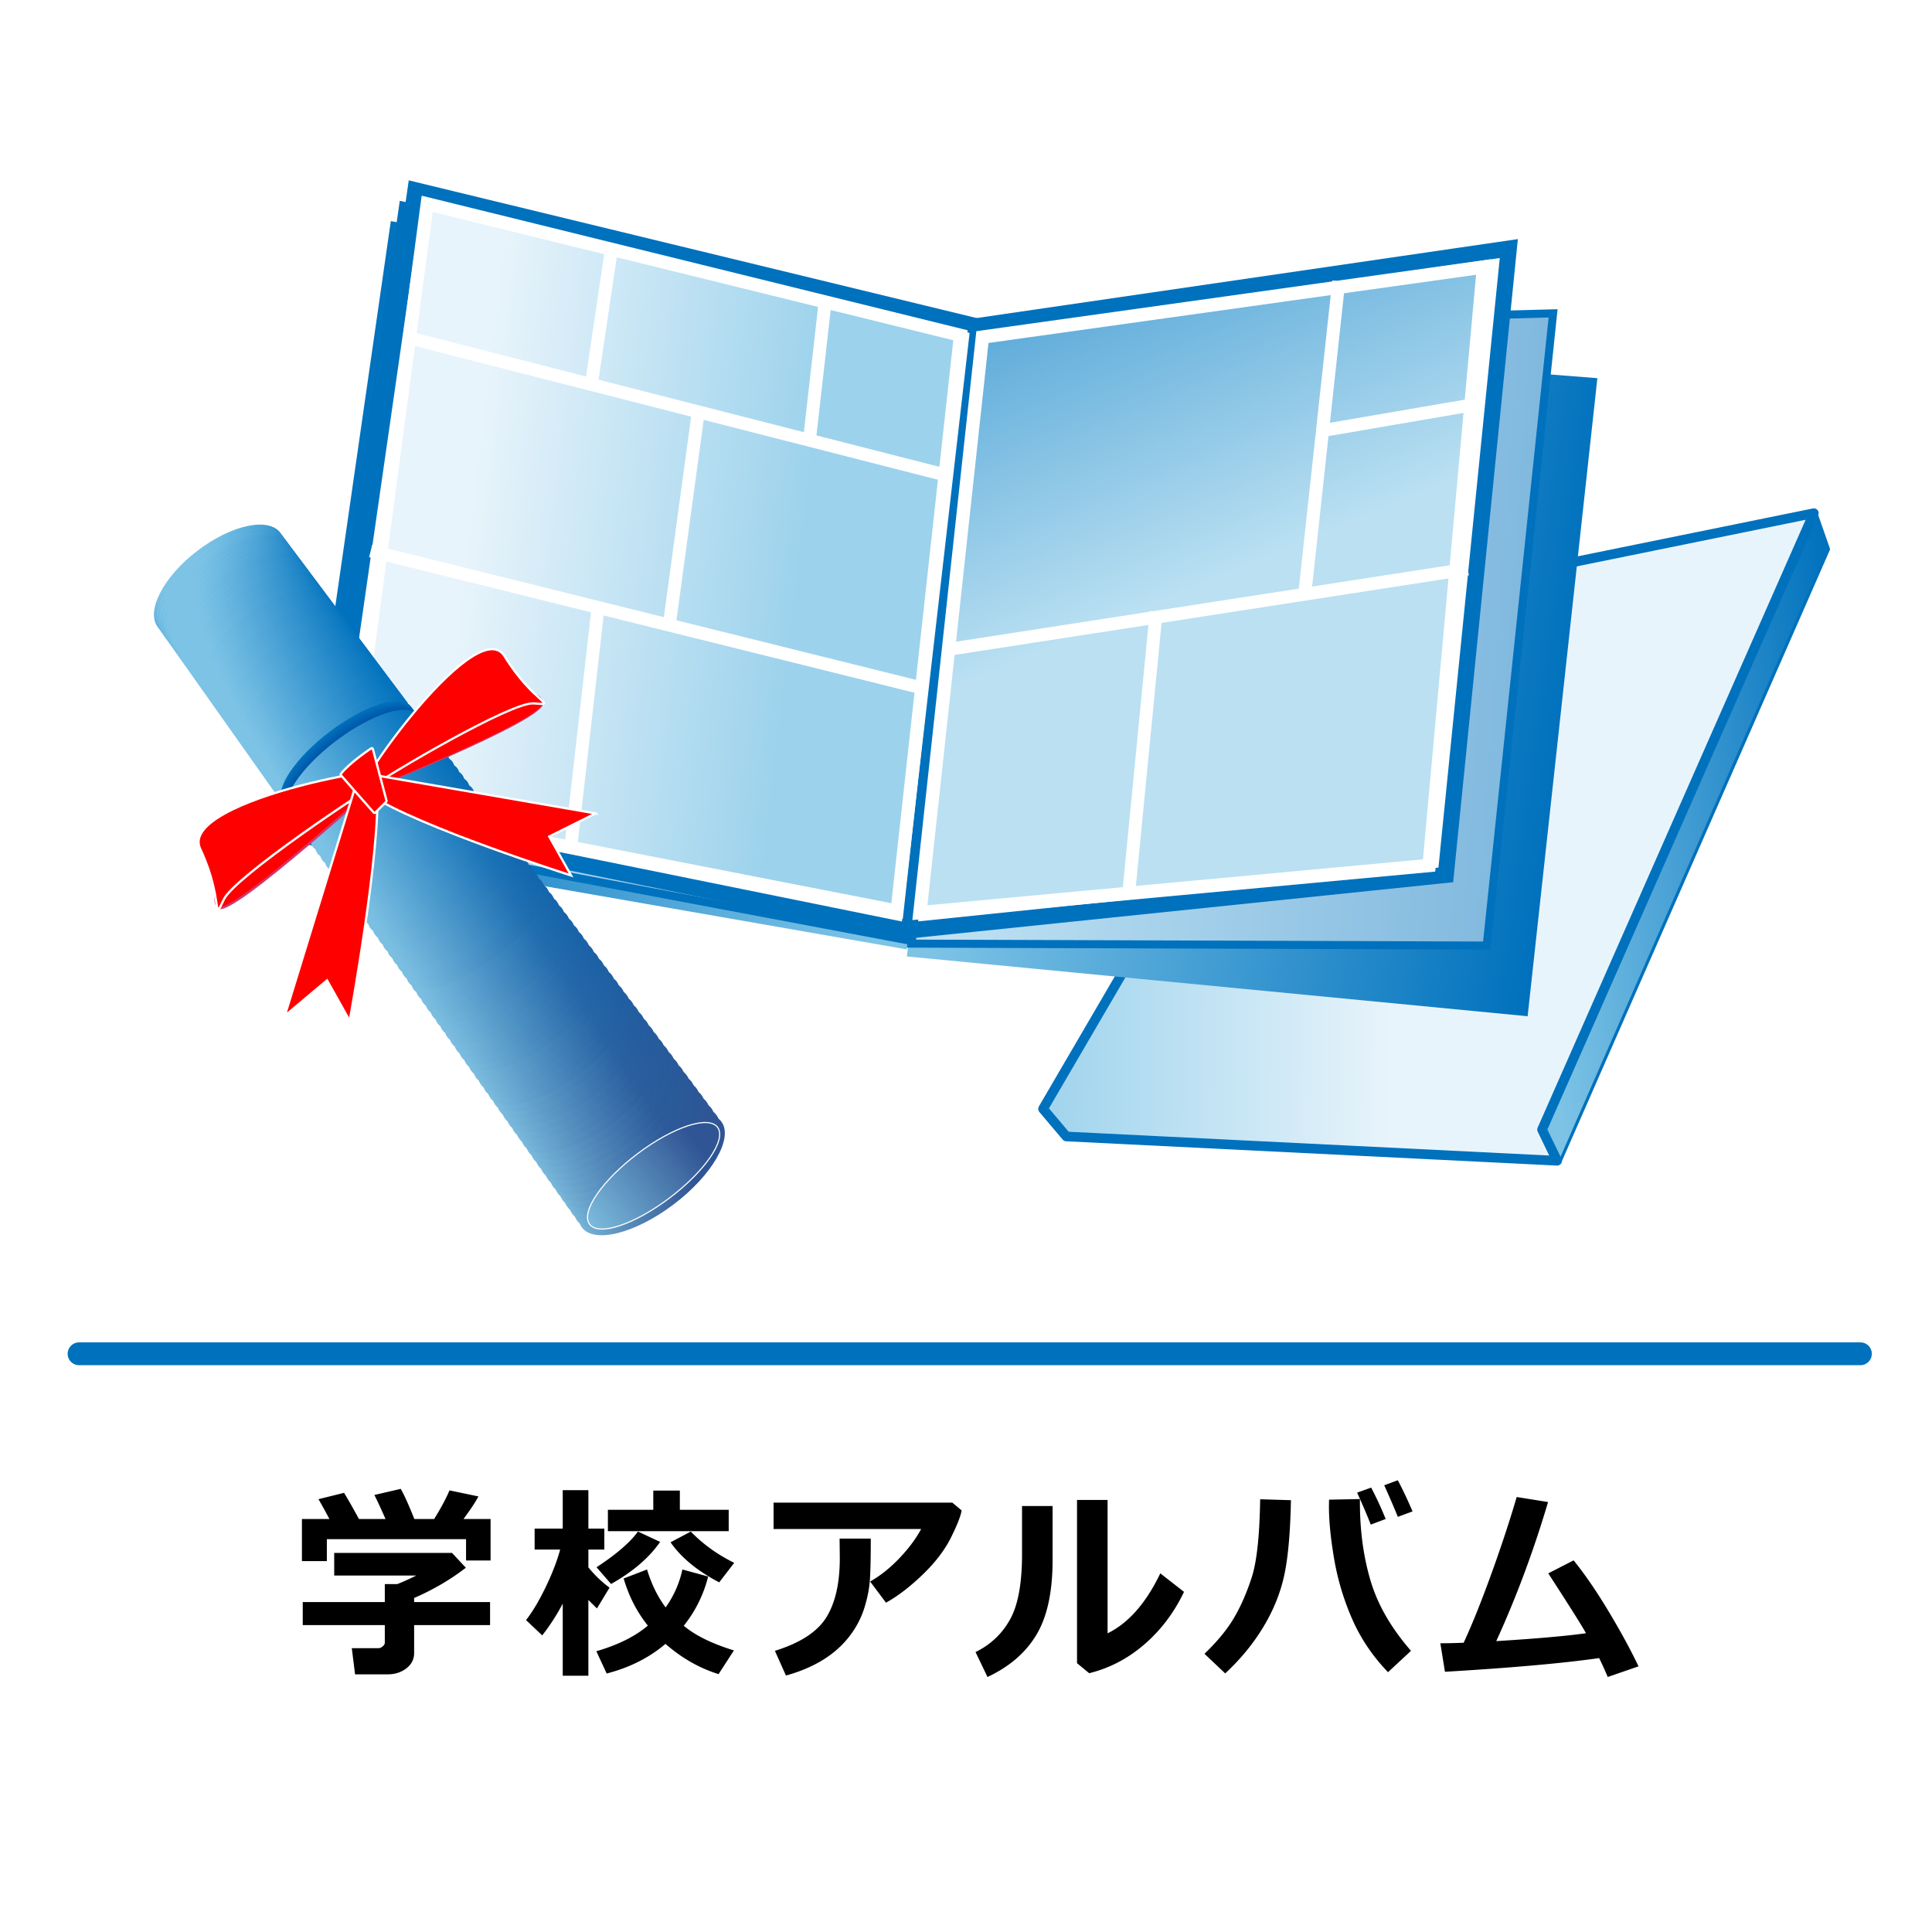 <svg xmlns="http://www.w3.org/2000/svg" width="300" height="300" overflow="visible"><switch><g><path fill="#FFF" d="M0 0h300v300H0z"/><path fill="none" stroke="#0071BD" stroke-width="3.544" stroke-linecap="round" d="M12.276 210.214h276.607"/><linearGradient id="a" gradientUnits="userSpaceOnUse" x1="249.951" y1="77.423" x2="298.415" y2="77.423" gradientTransform="matrix(1.116 -.128 .119 1.033 -53.587 85.475)"><stop offset=".062" stop-color="#7cc3e6"/><stop offset="1" stop-color="#0071bd"/></linearGradient><path fill="url(#a)" stroke="#0071BD" stroke-width=".469" stroke-linecap="round" stroke-linejoin="round" d="M282.11 80.05l1.825 5.23-41.754 95.236-2.688-4.891z"/><linearGradient id="b" gradientUnits="userSpaceOnUse" x1="182.556" y1="131.196" x2="288.421" y2="131.196" gradientTransform="matrix(1.123 -.009 -.009 1.041 -41.37 -4.076)"><stop offset=".006" stop-color="#a0d4ed"/><stop offset=".455" stop-color="#e8f4fb"/></linearGradient><path fill="url(#b)" stroke="#0071BD" stroke-width="1.5" stroke-linecap="round" stroke-linejoin="round" d="M207.116 94.861l74.535-15.174-42.199 95.719 2.336 4.834-76.203-3.771-3.623-4.283z"/><linearGradient id="c" gradientUnits="userSpaceOnUse" x1="856.459" y1="96.065" x2="954.718" y2="96.065" gradientTransform="matrix(.995 .113 -.141 .998 -692.671 -94.286)"><stop offset=".062" stop-color="#7cc3e6"/><stop offset="1" stop-color="#0071bd"/></linearGradient><path fill="url(#c)" d="M237.21 157.799l-96.391-9.283 12.047-97.253 95.174 7.459z"/><linearGradient id="d" gradientUnits="userSpaceOnUse" x1="499.474" y1="114.065" x2="592.851" y2="114.065" gradientTransform="matrix(.998 .056 -.07 .999 -345.934 -47.143)"><stop offset=".062" stop-color="#bee1f3"/><stop offset="1" stop-color="#80b8de"/></linearGradient><path fill="url(#d)" stroke="#0071BD" stroke-width="1.25" d="M230.856 146.826l-90.113-.305 11.425-95.552 88.996-2.311z"/><path fill="#FFF" stroke="#0071BD" stroke-width="2.5" d="M224.503 135.853l-83.836 8.675 10.803-93.853 82.818-12.08z"/><linearGradient id="e" gradientUnits="userSpaceOnUse" x1="339.535" y1="95.332" x2="437.7" y2="95.332" gradientTransform="matrix(-.965 -.118 -.129 .979 487.33 43.247)"><stop offset=".062" stop-color="#7cc3e6"/><stop offset="1" stop-color="#0071bd"/></linearGradient><path fill="url(#e)" d="M46.753 130.998l94.049 16.426 10.976-95.455-91.091-17.641z"/><linearGradient id="f" gradientUnits="userSpaceOnUse" x1="-13592.492" y1="-523.602" x2="-6511.284" y2="-523.602" gradientTransform="matrix(.018 -.059 -.065 .99 244.067 21.222)"><stop offset=".062" stop-color="#bee1f3"/><stop offset="1" stop-color="#80b8de"/></linearGradient><path fill="url(#f)" stroke="#0071BD" stroke-width="1.25" d="M48.667 128.604l92.303 17.402 10.883-94.652L62.6 31.935z"/><path fill="#FFF" stroke="#0071BD" stroke-width="2.5" d="M50.581 126.212l90.557 18.375 10.789-93.847-87.414-21.198z"/><linearGradient id="g" gradientUnits="userSpaceOnUse" x1="218.713" y1="141.096" x2="268.719" y2="54.483" gradientTransform="matrix(-.996 -.14 -.121 1.011 441.974 28.67)"><stop offset=".528" stop-color="#bae0f2"/><stop offset="1" stop-color="#5facda"/></linearGradient><path fill="url(#g)" stroke="#FFF" stroke-width="2.072" d="M221.907 134.391l-79.066 7.328 9.707-89.377 77.806-10.882z"/><linearGradient id="h" gradientUnits="userSpaceOnUse" x1="286.475" y1="103.457" x2="374.103" y2="103.457" gradientTransform="matrix(-.98 -.138 -.119 .995 438.177 29.248)"><stop offset=".242" stop-color="#9cd2ec"/><stop offset=".848" stop-color="#e8f4fb"/></linearGradient><path fill="url(#h)" stroke="#FFF" stroke-width="2.038" d="M53.972 124.798l85.324 16.662 9.842-89.402-82.803-20.412z"/><path fill="none" stroke="#FFF" stroke-width="2" d="M227.927 88.346l-80.334 12.44M179.538 94.968l-4.314 44.158M230.146 62.607l-25.385 4.359"/><path fill="none" stroke="#FFF" stroke-width="2.021" d="M202.64 91.904l5.246-48.245"/><path fill="none" stroke="#FFF" stroke-width="2" d="M143.388 106.88L57.556 85.545M92.876 94.246l-4.283 37.646M147.099 73.834L62.815 52.288M94.88 39.153l-3.026 20.321M128.071 47.369l-2.32 20.423M108.317 64.782l-4.347 31.937"/><g><linearGradient id="i" gradientUnits="userSpaceOnUse" x1="44.959" y1="234.93" x2="46.285" y2="244.182" gradientTransform="matrix(.778 -.574 .756 1.025 -182.564 -129.389)"><stop offset=".062" stop-color="#7cc3e6"/><stop offset="1" stop-color="#0071bd"/></linearGradient><path fill="url(#i)" d="M43.575 82.782c1.83 2.519-.965 7.829-6.24 11.834-5.285 4.025-11.043 5.23-12.869 2.704-1.84-2.522.965-7.83 6.242-11.844 5.281-4.013 11.043-5.226 12.867-2.694z"/><linearGradient id="j" gradientUnits="userSpaceOnUse" x1="45.03" y1="236.059" x2="46.653" y2="245.488" gradientTransform="matrix(.779 -.574 .753 1.021 -182.535 -128.941)"><stop offset=".062" stop-color="#7cc3e6"/><stop offset="1" stop-color="#0071bd"/></linearGradient><path fill="url(#j)" d="M43.96 83.295c1.817 2.512-.982 7.812-6.263 11.82-5.289 4.027-11.043 5.244-12.862 2.728-1.831-2.511.983-7.813 6.265-11.83 5.284-4.016 11.038-5.235 12.86-2.718z"/><linearGradient id="k" gradientUnits="userSpaceOnUse" x1="45.763" y1="237.566" x2="47.7" y2="247.201" gradientTransform="matrix(.779 -.575 .75 1.017 -183.312 -128.494)"><stop offset=".062" stop-color="#7cc3e6"/><stop offset="1" stop-color="#0071bd"/></linearGradient><path fill="url(#k)" d="M44.344 83.808c1.81 2.501-.999 7.794-6.284 11.805-5.293 4.03-11.043 5.257-12.855 2.751-1.822-2.501 1.002-7.795 6.287-11.815 5.287-4.017 11.038-5.247 12.852-2.741z"/><linearGradient id="l" gradientUnits="userSpaceOnUse" x1="44.811" y1="239.743" x2="47.083" y2="249.603" gradientTransform="matrix(.78 -.575 .746 1.012 -183.283 -129.655)"><stop offset=".062" stop-color="#7cc3e6"/><stop offset="1" stop-color="#0071bd"/></linearGradient><path fill="url(#l)" d="M44.729 84.321c1.802 2.491-1.017 7.777-6.306 11.791-5.297 4.032-11.045 5.27-12.85 2.775-1.814-2.49 1.02-7.778 6.309-11.8 5.293-4.021 11.041-5.262 12.847-2.766z"/><linearGradient id="m" gradientUnits="userSpaceOnUse" x1="44.163" y1="240.485" x2="46.79" y2="250.587" gradientTransform="matrix(.78 -.576 .743 1.008 -182.45 -129.208)"><stop offset=".062" stop-color="#7cc3e6"/><stop offset="1" stop-color="#0071bd"/></linearGradient><path fill="url(#m)" d="M45.112 84.834c1.795 2.481-1.033 7.76-6.326 11.776-5.302 4.035-11.047 5.283-12.844 2.799-1.806-2.48 1.037-7.761 6.331-11.786 5.297-4.022 11.042-5.274 12.839-2.789z"/><linearGradient id="n" gradientUnits="userSpaceOnUse" x1="44.193" y1="241.626" x2="47.198" y2="251.979" gradientTransform="matrix(.781 -.576 .74 1.004 -182.423 -128.76)"><stop offset=".062" stop-color="#7cc3e6"/><stop offset="1" stop-color="#0071bd"/></linearGradient><path fill="url(#n)" d="M45.497 85.348c1.787 2.47-1.052 7.743-6.349 11.762-5.306 4.037-11.047 5.296-12.836 2.822-1.798-2.469 1.055-7.744 6.353-11.771 5.301-4.026 11.043-5.288 12.832-2.813z"/><linearGradient id="o" gradientUnits="userSpaceOnUse" x1="44.881" y1="243.157" x2="48.287" y2="253.773" gradientTransform="matrix(.782 -.576 .737 .999 -183.198 -128.313)"><stop offset=".062" stop-color="#7cc3e6"/><stop offset="1" stop-color="#0071bd"/></linearGradient><path fill="url(#o)" d="M45.882 85.861c1.779 2.46-1.07 7.726-6.371 11.748-5.309 4.04-11.047 5.31-12.829 2.846-1.79-2.458 1.072-7.727 6.374-11.756 5.304-4.03 11.045-5.302 12.826-2.838z"/><linearGradient id="p" gradientUnits="userSpaceOnUse" x1="44.381" y1="244.855" x2="48.211" y2="255.734" gradientTransform="matrix(.782 -.577 .734 .995 -183.17 -128.669)"><stop offset=".062" stop-color="#7cc3e6"/><stop offset="1" stop-color="#0071bd"/></linearGradient><path fill="url(#p)" d="M46.267 86.374c1.771 2.45-1.088 7.708-6.393 11.733-5.313 4.042-11.049 5.323-12.822 2.87-1.782-2.448 1.09-7.709 6.396-11.742 5.309-4.031 11.044-5.314 12.819-2.861z"/><linearGradient id="q" gradientUnits="userSpaceOnUse" x1="44.374" y1="246.026" x2="48.651" y2="257.168" gradientTransform="matrix(.783 -.577 .73 .991 -183.143 -128.223)"><stop offset=".062" stop-color="#7cc3e6"/><stop offset="1" stop-color="#0071bd"/></linearGradient><path fill="url(#q)" d="M46.651 86.887c1.764 2.439-1.105 7.691-6.414 11.719-5.318 4.043-11.051 5.336-12.816 2.893-1.773-2.438 1.107-7.692 6.418-11.727 5.312-4.034 11.046-5.328 12.812-2.885z"/><linearGradient id="r" gradientUnits="userSpaceOnUse" x1="44.531" y1="248.132" x2="49.279" y2="259.535" gradientTransform="matrix(.783 -.578 .727 .986 -183.917 -128.58)"><stop offset=".062" stop-color="#7cc3e6"/><stop offset="1" stop-color="#0071bd"/></linearGradient><path fill="url(#r)" d="M47.036 87.4c1.756 2.429-1.123 7.674-6.436 11.705-5.322 4.046-11.052 5.349-12.811 2.917-1.766-2.427 1.125-7.675 6.439-11.713 5.32-4.037 11.049-5.341 12.808-2.909z"/><linearGradient id="s" gradientUnits="userSpaceOnUse" x1="44.502" y1="249.337" x2="49.74" y2="260.989" gradientTransform="matrix(.784 -.578 .724 .982 -183.89 -128.132)"><stop offset=".062" stop-color="#7cc3e6"/><stop offset="1" stop-color="#0071bd"/></linearGradient><path fill="url(#s)" d="M47.42 87.914c1.748 2.418-1.14 7.657-6.457 11.69-5.325 4.048-11.052 5.362-12.804 2.94-1.757-2.417 1.144-7.658 6.462-11.698 5.321-4.039 11.049-5.354 12.799-2.932z"/><linearGradient id="t" gradientUnits="userSpaceOnUse" x1="43.778" y1="250.155" x2="49.529" y2="262.046" gradientTransform="matrix(.784 -.578 .721 .978 -183.057 -127.684)"><stop offset=".062" stop-color="#7cc3e6"/><stop offset="1" stop-color="#0071bd"/></linearGradient><path fill="url(#t)" d="M47.805 88.427c1.74 2.408-1.157 7.64-6.479 11.676-5.329 4.051-11.053 5.375-12.797 2.964-1.748-2.406 1.162-7.64 6.484-11.684 5.325-4.042 11.049-5.367 12.792-2.956z"/><linearGradient id="u" gradientUnits="userSpaceOnUse" x1="43.89" y1="252.343" x2="50.175" y2="264.46" gradientTransform="matrix(.785 -.579 .718 .973 -183.832 -128.04)"><stop offset=".062" stop-color="#7cc3e6"/><stop offset="1" stop-color="#0071bd"/></linearGradient><path fill="url(#u)" d="M48.188 88.94c1.733 2.397-1.175 7.623-6.5 11.662-5.334 4.053-11.055 5.389-12.79 2.988-1.741-2.396 1.179-7.623 6.505-11.669 5.33-4.046 11.051-5.381 12.785-2.981z"/><linearGradient id="v" gradientUnits="userSpaceOnUse" x1="43.831" y1="253.606" x2="50.667" y2="265.93" gradientTransform="matrix(.786 -.579 .715 .969 -183.804 -127.593)"><stop offset=".062" stop-color="#7cc3e6"/><stop offset="1" stop-color="#0071bd"/></linearGradient><path fill="url(#v)" d="M48.573 89.453c1.725 2.387-1.193 7.605-6.521 11.647-5.338 4.056-11.056 5.402-12.784 3.012-1.732-2.385 1.196-7.606 6.527-11.654 5.333-4.048 11.052-5.395 12.778-3.005z"/><linearGradient id="w" gradientUnits="userSpaceOnUse" x1="43.763" y1="254.894" x2="51.169" y2="267.405" gradientTransform="matrix(.786 -.58 .711 .965 -183.777 -127.146)"><stop offset=".062" stop-color="#7cc3e6"/><stop offset="1" stop-color="#0071bd"/></linearGradient><path fill="url(#w)" d="M48.958 89.966c1.717 2.376-1.211 7.588-6.544 11.633-5.342 4.058-11.056 5.415-12.776 3.035-1.725-2.375 1.214-7.589 6.549-11.64 5.337-4.05 11.052-5.407 12.771-3.028z"/><linearGradient id="x" gradientUnits="userSpaceOnUse" x1="43.195" y1="256.75" x2="51.189" y2="269.428" gradientTransform="matrix(.787 -.58 .708 .961 -183.748 -127.502)"><stop offset=".062" stop-color="#7cc3e6"/><stop offset="1" stop-color="#0071bd"/></linearGradient><path fill="url(#x)" d="M49.343 90.479c1.709 2.366-1.229 7.571-6.566 11.619-5.346 4.06-11.057 5.428-12.77 3.059-1.717-2.364 1.232-7.571 6.57-11.625 5.342-4.053 11.055-5.421 12.766-3.053z"/><linearGradient id="y" gradientUnits="userSpaceOnUse" x1="43.774" y1="258.488" x2="52.369" y2="271.31" gradientTransform="matrix(.787 -.581 .705 .956 -184.524 -127.055)"><stop offset=".062" stop-color="#7cc3e6"/><stop offset="1" stop-color="#0071bd"/></linearGradient><path fill="url(#y)" d="M49.728 90.993c1.701 2.355-1.246 7.554-6.588 11.604-5.35 4.063-11.059 5.441-12.764 3.083-1.708-2.354 1.25-7.554 6.593-11.61 5.346-4.057 11.055-5.435 12.759-3.077z"/><linearGradient id="z" gradientUnits="userSpaceOnUse" x1="43.179" y1="260.418" x2="52.387" y2="273.356" gradientTransform="matrix(.788 -.581 .702 .952 -184.496 -127.412)"><stop offset=".062" stop-color="#7cc3e6"/><stop offset="1" stop-color="#0071bd"/></linearGradient><path fill="url(#z)" d="M50.112 91.506c1.693 2.345-1.264 7.537-6.609 11.59-5.354 4.065-11.06 5.455-12.758 3.106-1.699-2.343 1.268-7.537 6.615-11.596 5.35-4.059 11.057-5.447 12.752-3.1z"/><linearGradient id="A" gradientUnits="userSpaceOnUse" x1="43.083" y1="261.81" x2="52.916" y2="274.838" gradientTransform="matrix(.788 -.581 .699 .948 -184.467 -126.964)"><stop offset=".062" stop-color="#7cc3e6"/><stop offset="1" stop-color="#0071bd"/></linearGradient><path fill="url(#A)" d="M50.497 92.019c1.686 2.335-1.282 7.52-6.632 11.575-5.358 4.068-11.06 5.468-12.751 3.13-1.691-2.332 1.285-7.52 6.637-11.581 5.354-4.061 11.059-5.46 12.746-3.124z"/><linearGradient id="B" gradientUnits="userSpaceOnUse" x1="42.962" y1="263.219" x2="53.431" y2="276.309" gradientTransform="matrix(.789 -.582 .695 .943 -184.438 -126.517)"><stop offset=".062" stop-color="#7cc3e6"/><stop offset="1" stop-color="#0071bd"/></linearGradient><path fill="url(#B)" d="M50.881 92.532c1.679 2.324-1.299 7.502-6.653 11.561-5.361 4.07-11.061 5.481-12.744 3.153-1.683-2.322 1.304-7.503 6.659-11.566 5.358-4.064 11.059-5.473 12.738-3.148z"/><linearGradient id="C" gradientUnits="userSpaceOnUse" x1="42.367" y1="265.227" x2="53.478" y2="278.349" gradientTransform="matrix(.79 -.582 .692 .939 -184.411 -126.874)"><stop offset=".062" stop-color="#7cc3e6"/><stop offset="1" stop-color="#0071bd"/></linearGradient><path fill="url(#C)" d="M51.266 93.045c1.671 2.314-1.317 7.485-6.675 11.546-5.365 4.073-11.063 5.494-12.737 3.177-1.675-2.311 1.321-7.485 6.681-11.552 5.361-4.066 11.06-5.486 12.731-3.171z"/><linearGradient id="D" gradientUnits="userSpaceOnUse" x1="41.755" y1="267.282" x2="53.513" y2="280.406" gradientTransform="matrix(.79 -.583 .689 .934 -184.382 -127.23)"><stop offset=".062" stop-color="#7cc3e6"/><stop offset="1" stop-color="#0071bd"/></linearGradient><path fill="url(#D)" d="M51.649 93.559c1.664 2.304-1.334 7.468-6.695 11.532-5.371 4.075-11.063 5.508-12.73 3.201-1.668-2.301 1.338-7.468 6.701-11.537 5.367-4.07 11.062-5.501 12.724-3.196z"/><linearGradient id="E" gradientUnits="userSpaceOnUse" x1="41.644" y1="268.794" x2="54.053" y2="281.887" gradientTransform="matrix(.791 -.583 .686 .93 -184.354 -126.783)"><stop offset=".062" stop-color="#7cc3e6"/><stop offset="1" stop-color="#0071bd"/></linearGradient><path fill="url(#E)" d="M52.034 94.072c1.655 2.293-1.352 7.451-6.718 11.518-5.374 4.077-11.063 5.521-12.724 3.224-1.66-2.29 1.355-7.451 6.724-11.522 5.371-4.073 11.064-5.514 12.718-3.22z"/><linearGradient id="F" gradientUnits="userSpaceOnUse" x1="42.193" y1="270.752" x2="55.258" y2="283.785" gradientTransform="matrix(.791 -.583 .683 .926 -185.13 -126.336)"><stop offset=".062" stop-color="#7cc3e6"/><stop offset="1" stop-color="#0071bd"/></linearGradient><path fill="url(#F)" d="M52.419 94.585c1.646 2.283-1.369 7.434-6.74 11.503-5.377 4.08-11.064 5.534-12.717 3.248-1.65-2.279 1.374-7.434 6.746-11.508 5.375-4.075 11.063-5.526 12.711-3.243z"/><linearGradient id="G" gradientUnits="userSpaceOnUse" x1="42.081" y1="272.326" x2="55.799" y2="285.266" gradientTransform="matrix(.792 -.584 .679 .922 -185.102 -125.888)"><stop offset=".062" stop-color="#7cc3e6"/><stop offset="1" stop-color="#0071bd"/></linearGradient><path fill="url(#G)" d="M52.804 95.098c1.64 2.272-1.387 7.417-6.762 11.489-5.382 4.082-11.066 5.546-12.711 3.271-1.643-2.269 1.393-7.417 6.768-11.493 5.379-4.077 11.065-5.539 12.705-3.267z"/><linearGradient id="H" gradientUnits="userSpaceOnUse" x1="41.967" y1="273.93" x2="56.338" y2="286.743" gradientTransform="matrix(.792 -.584 .676 .917 -185.073 -125.44)"><stop offset=".062" stop-color="#7cc3e6"/><stop offset="1" stop-color="#0071bd"/></linearGradient><path fill="url(#H)" d="M53.188 95.611c1.631 2.262-1.405 7.4-6.783 11.475-5.387 4.085-11.067 5.56-12.705 3.296-1.635-2.259 1.41-7.4 6.79-11.479 5.383-4.081 11.067-5.553 12.698-3.292z"/><linearGradient id="I" gradientUnits="userSpaceOnUse" x1="40.849" y1="276.718" x2="55.868" y2="289.373" gradientTransform="matrix(.793 -.585 .673 .913 -185.045 -126.602)"><stop offset=".062" stop-color="#7cc3e6"/><stop offset="1" stop-color="#0071bd"/></linearGradient><path fill="url(#I)" d="M53.573 96.125c1.623 2.251-1.423 7.382-6.805 11.46-5.391 4.086-11.068 5.573-12.699 3.319-1.625-2.249 1.428-7.383 6.813-11.465 5.387-4.082 11.067-5.565 12.691-3.314z"/><linearGradient id="J" gradientUnits="userSpaceOnUse" x1="40.744" y1="278.391" x2="56.404" y2="290.853" gradientTransform="matrix(.794 -.585 .67 .909 -185.017 -126.154)"><stop offset=".062" stop-color="#7cc3e6"/><stop offset="1" stop-color="#0071bd"/></linearGradient><path fill="url(#J)" d="M53.957 96.638c1.616 2.241-1.44 7.365-6.826 11.446-5.395 4.089-11.069 5.586-12.691 3.343-1.618-2.238 1.444-7.366 6.833-11.45 5.391-4.086 11.069-5.58 12.684-3.339z"/><linearGradient id="K" gradientUnits="userSpaceOnUse" x1="40.639" y1="280.093" x2="56.933" y2="292.33" gradientTransform="matrix(.794 -.586 .667 .904 -184.989 -125.707)"><stop offset=".062" stop-color="#7cc3e6"/><stop offset="1" stop-color="#0071bd"/></linearGradient><path fill="url(#K)" d="M54.342 97.151c1.608 2.23-1.458 7.348-6.849 11.432-5.398 4.091-11.069 5.6-12.685 3.367-1.61-2.228 1.463-7.348 6.855-11.436 5.397-4.088 11.07-5.593 12.679-3.363z"/><linearGradient id="L" gradientUnits="userSpaceOnUse" x1="41.2" y1="282.258" x2="58.118" y2="294.238" gradientTransform="matrix(.795 -.586 .663 .9 -185.764 -125.26)"><stop offset=".062" stop-color="#7cc3e6"/><stop offset="1" stop-color="#0071bd"/></linearGradient><path fill="url(#L)" d="M54.726 97.664c1.602 2.22-1.475 7.331-6.869 11.417-5.402 4.094-11.07 5.613-12.678 3.391-1.602-2.217 1.48-7.331 6.877-11.421 5.398-4.091 11.07-5.606 12.67-3.387z"/><linearGradient id="M" gradientUnits="userSpaceOnUse" x1="41.108" y1="284.027" x2="58.637" y2="295.717" gradientTransform="matrix(.795 -.586 .66 .896 -185.737 -124.812)"><stop offset=".062" stop-color="#7cc3e6"/><stop offset="1" stop-color="#0071bd"/></linearGradient><path fill="url(#M)" d="M55.11 98.177c1.594 2.209-1.492 7.314-6.891 11.403-5.406 4.097-11.072 5.626-12.672 3.414-1.594-2.206 1.498-7.314 6.898-11.406 5.406-4.094 11.074-5.619 12.665-3.411z"/><linearGradient id="N" gradientUnits="userSpaceOnUse" x1="40.52" y1="286.432" x2="58.648" y2="297.8" gradientTransform="matrix(.796 -.587 .657 .891 -185.709 -125.168)"><stop offset=".062" stop-color="#7cc3e6"/><stop offset="1" stop-color="#0071bd"/></linearGradient><path fill="url(#N)" d="M55.495 98.69c1.585 2.199-1.51 7.297-6.913 11.389-5.411 4.098-11.073 5.639-12.665 3.438-1.586-2.195 1.516-7.297 6.921-11.392 5.407-4.096 11.073-5.632 12.657-3.435z"/><linearGradient id="O" gradientUnits="userSpaceOnUse" x1="39.958" y1="288.858" x2="58.667" y2="299.875" gradientTransform="matrix(.796 -.587 .654 .887 -185.68 -125.525)"><stop offset=".062" stop-color="#7cc3e6"/><stop offset="1" stop-color="#0071bd"/></linearGradient><path fill="url(#O)" d="M55.88 99.204c1.578 2.189-1.528 7.28-6.936 11.374-5.414 4.102-11.073 5.652-12.658 3.462-1.577-2.185 1.534-7.279 6.943-11.377 5.412-4.1 11.075-5.646 12.651-3.459z"/><linearGradient id="P" gradientUnits="userSpaceOnUse" x1="39.865" y1="290.714" x2="59.141" y2="301.348" gradientTransform="matrix(.797 -.588 .651 .883 -185.651 -125.078)"><stop offset=".062" stop-color="#7cc3e6"/><stop offset="1" stop-color="#0071bd"/></linearGradient><path fill="url(#P)" d="M56.265 99.717c1.569 2.178-1.546 7.262-6.957 11.36-5.418 4.103-11.074 5.665-12.652 3.484-1.568-2.175 1.553-7.262 6.965-11.362 5.415-4.101 11.075-5.658 12.644-3.482z"/><linearGradient id="Q" gradientUnits="userSpaceOnUse" x1="39.806" y1="292.615" x2="59.627" y2="302.837" gradientTransform="matrix(.798 -.588 .648 .878 -185.624 -124.63)"><stop offset=".062" stop-color="#7cc3e6"/><stop offset="1" stop-color="#0071bd"/></linearGradient><path fill="url(#Q)" d="M56.649 100.23c1.562 2.168-1.564 7.245-6.979 11.345-5.423 4.105-11.076 5.679-12.646 3.509-1.562-2.164 1.569-7.245 6.986-11.348 5.422-4.104 11.079-5.672 12.639-3.506z"/><linearGradient id="R" gradientUnits="userSpaceOnUse" x1="39.256" y1="295.163" x2="59.603" y2="304.945" gradientTransform="matrix(.798 -.588 .644 .874 -185.595 -124.987)"><stop offset=".062" stop-color="#7cc3e6"/><stop offset="1" stop-color="#0071bd"/></linearGradient><path fill="url(#R)" d="M57.034 100.743c1.554 2.158-1.582 7.228-7.001 11.331-5.427 4.108-11.077 5.692-12.639 3.532-1.553-2.153 1.587-7.228 7.009-11.333 5.424-4.107 11.078-5.685 12.631-3.53z"/><linearGradient id="S" gradientUnits="userSpaceOnUse" x1="39.873" y1="297.573" x2="60.723" y2="306.887" gradientTransform="matrix(.799 -.589 .641 .87 -186.37 -124.54)"><stop offset=".062" stop-color="#7cc3e6"/><stop offset="1" stop-color="#0071bd"/></linearGradient><path fill="url(#S)" d="M57.418 101.256c1.546 2.147-1.599 7.211-7.022 11.317-5.43 4.11-11.077 5.705-12.631 3.556-1.545-2.144 1.604-7.211 7.029-11.318 5.428-4.11 11.08-5.699 12.624-3.555z"/><linearGradient id="T" gradientUnits="userSpaceOnUse" x1="39.361" y1="300.176" x2="60.689" y2="308.995" gradientTransform="matrix(.799 -.589 .638 .865 -186.343 -124.897)"><stop offset=".062" stop-color="#7cc3e6"/><stop offset="1" stop-color="#0071bd"/></linearGradient><path fill="url(#T)" d="M57.803 101.77c1.538 2.137-1.616 7.194-7.044 11.302-5.435 4.113-11.078 5.719-12.625 3.58-1.537-2.133 1.622-7.193 7.052-11.304 5.432-4.113 11.081-5.712 12.617-3.578z"/><linearGradient id="U" gradientUnits="userSpaceOnUse" x1="39.347" y1="302.206" x2="61.127" y2="310.506" gradientTransform="matrix(.8 -.59 .635 .861 -186.314 -124.45)"><stop offset=".062" stop-color="#7cc3e6"/><stop offset="1" stop-color="#0071bd"/></linearGradient><path fill="url(#U)" d="M58.187 102.283c1.531 2.126-1.633 7.177-7.064 11.289-5.439 4.114-11.08 5.73-12.619 3.603-1.528-2.122 1.641-7.176 7.074-11.289 5.435-4.116 11.081-5.726 12.609-3.603z"/><linearGradient id="V" gradientUnits="userSpaceOnUse" x1="39.345" y1="304.267" x2="61.552" y2="312.024" gradientTransform="matrix(.8 -.59 .632 .857 -186.287 -124.002)"><stop offset=".062" stop-color="#7cc3e6"/><stop offset="1" stop-color="#0071bd"/></linearGradient><path fill="url(#V)" d="M58.571 102.796c1.523 2.116-1.651 7.16-7.087 11.273-5.442 4.117-11.081 5.744-12.612 3.627-1.52-2.111 1.658-7.159 7.096-11.274 5.44-4.118 11.084-5.739 12.603-3.626z"/><linearGradient id="W" gradientUnits="userSpaceOnUse" x1="39.513" y1="307.443" x2="62.12" y2="314.637" gradientTransform="matrix(.801 -.591 .628 .852 -187.062 -124.358)"><stop offset=".062" stop-color="#7cc3e6"/><stop offset="1" stop-color="#0071bd"/></linearGradient><path fill="url(#W)" d="M58.956 103.309c1.516 2.105-1.67 7.143-7.109 11.259-5.446 4.12-11.081 5.758-12.605 3.65-1.512-2.101 1.676-7.142 7.118-11.26 5.444-4.12 11.083-5.751 12.596-3.649z"/><linearGradient id="X" gradientUnits="userSpaceOnUse" x1="38.864" y1="309.098" x2="61.839" y2="315.706" gradientTransform="matrix(.802 -.591 .625 .848 -186.229 -123.91)"><stop offset=".062" stop-color="#7cc3e6"/><stop offset="1" stop-color="#0071bd"/></linearGradient><path fill="url(#X)" d="M59.341 103.822c1.508 2.095-1.688 7.125-7.131 11.245-5.451 4.122-11.082 5.771-12.599 3.674-1.504-2.09 1.693-7.125 7.14-11.245 5.448-4.123 11.085-5.765 12.59-3.674z"/><linearGradient id="Y" gradientUnits="userSpaceOnUse" x1="38.906" y1="311.246" x2="62.219" y2="317.25" gradientTransform="matrix(.802 -.591 .622 .844 -186.201 -123.463)"><stop offset=".062" stop-color="#7cc3e6"/><stop offset="1" stop-color="#0071bd"/></linearGradient><path fill="url(#Y)" d="M59.726 104.335c1.5 2.084-1.705 7.108-7.152 11.23-5.455 4.125-11.084 5.785-12.593 3.698-1.495-2.079 1.712-7.107 7.161-11.23 5.453-4.126 11.087-5.778 12.584-3.698z"/><linearGradient id="Z" gradientUnits="userSpaceOnUse" x1="39.136" y1="314.508" x2="62.755" y2="319.89" gradientTransform="matrix(.803 -.592 .619 .84 -186.977 -123.82)"><stop offset=".062" stop-color="#7cc3e6"/><stop offset="1" stop-color="#0071bd"/></linearGradient><path fill="url(#Z)" d="M60.11 104.849c1.492 2.074-1.723 7.091-7.174 11.216-5.459 4.128-11.086 5.798-12.586 3.722-1.488-2.069 1.729-7.09 7.183-11.216 5.456-4.13 11.088-5.792 12.577-3.722z"/><linearGradient id="aa" gradientUnits="userSpaceOnUse" x1="39.209" y1="316.718" x2="63.102" y2="321.463" gradientTransform="matrix(.803 -.592 .616 .835 -186.948 -123.373)"><stop offset=".062" stop-color="#7cc3e6"/><stop offset="1" stop-color="#0071bd"/></linearGradient><path fill="url(#aa)" d="M60.494 105.362c1.483 2.063-1.739 7.074-7.195 11.202-5.463 4.129-11.086 5.811-12.579 3.745-1.479-2.059 1.746-7.073 7.205-11.202 5.461-4.131 11.088-5.805 12.569-3.745z"/><linearGradient id="ab" gradientUnits="userSpaceOnUse" x1="38.802" y1="319.606" x2="62.935" y2="323.699" gradientTransform="matrix(.804 -.593 .613 .831 -186.92 -123.73)"><stop offset=".062" stop-color="#7cc3e6"/><stop offset="1" stop-color="#0071bd"/></linearGradient><path fill="url(#ab)" d="M60.879 105.875c1.477 2.053-1.757 7.057-7.218 11.188-5.467 4.132-11.086 5.823-12.572 3.769-1.471-2.049 1.765-7.056 7.227-11.187 5.464-4.135 11.089-5.819 12.563-3.77z"/><linearGradient id="ac" gradientUnits="userSpaceOnUse" x1="39.561" y1="322.34" x2="63.901" y2="325.771" gradientTransform="matrix(.804 -.593 .609 .827 -187.697 -123.282)"><stop offset=".062" stop-color="#7cc3e6"/><stop offset="1" stop-color="#0071bd"/></linearGradient><path fill="url(#ac)" d="M61.263 106.388c1.469 2.043-1.774 7.04-7.238 11.173-5.471 4.134-11.088 5.836-12.566 3.792-1.463-2.038 1.782-7.038 7.249-11.172 5.468-4.137 11.09-5.831 12.555-3.793z"/><linearGradient id="ad" gradientUnits="userSpaceOnUse" x1="39.684" y1="324.632" x2="64.195" y2="327.389" gradientTransform="matrix(.805 -.593 .606 .822 -187.668 -122.834)"><stop offset=".062" stop-color="#7cc3e6"/><stop offset="1" stop-color="#0071bd"/></linearGradient><path fill="url(#ad)" d="M61.647 106.901c1.461 2.032-1.793 7.022-7.26 11.158-5.476 4.137-11.09 5.851-12.561 3.816-1.454-2.027 1.801-7.021 7.271-11.158 5.474-4.138 11.093-5.843 12.55-3.816z"/><linearGradient id="ae" gradientUnits="userSpaceOnUse" x1="39.153" y1="326.462" x2="63.8" y2="328.538" gradientTransform="matrix(.806 -.594 .603 .818 -186.836 -122.386)"><stop offset=".062" stop-color="#7cc3e6"/><stop offset="1" stop-color="#0071bd"/></linearGradient><path fill="url(#ae)" d="M62.032 107.415c1.453 2.022-1.811 7.004-7.282 11.144-5.479 4.14-11.09 5.863-12.554 3.84-1.445-2.017 1.818-7.005 7.293-11.144 5.478-4.142 11.094-5.857 12.543-3.84z"/><linearGradient id="af" gradientUnits="userSpaceOnUse" x1="38.337" y1="330.113" x2="63.082" y2="331.501" gradientTransform="matrix(.806 -.594 .6 .814 -186.808 -123.548)"><stop offset=".062" stop-color="#7cc3e6"/><stop offset="1" stop-color="#0071bd"/></linearGradient><path fill="url(#af)" d="M62.417 107.928c1.445 2.012-1.828 6.987-7.305 11.13-5.482 4.141-11.09 5.877-12.546 3.863-1.438-2.006 1.835-6.986 7.314-11.129 5.482-4.145 11.096-5.871 12.537-3.864z"/><linearGradient id="ag" gradientUnits="userSpaceOnUse" x1="39.165" y1="332.961" x2="63.976" y2="333.656" gradientTransform="matrix(.807 -.595 .597 .809 -187.583 -123.1)"><stop offset=".062" stop-color="#7cc3e6"/><stop offset="1" stop-color="#0071bd"/></linearGradient><path fill="url(#ag)" d="M62.802 108.441c1.438 2.001-1.846 6.97-7.326 11.115-5.487 4.145-11.096 5.894-12.54 3.888-1.435-1.992 1.854-6.97 7.337-11.114 5.484-4.148 11.095-5.885 12.529-3.889z"/><linearGradient id="ah" gradientUnits="userSpaceOnUse" x1="39.361" y1="335.358" x2="64.199" y2="335.358" gradientTransform="matrix(.807 -.595 .593 .805 -187.555 -122.653)"><stop offset=".062" stop-color="#7cc3e6"/><stop offset="1" stop-color="#0071bd"/></linearGradient><path fill="url(#ah)" d="M63.187 108.954c1.436 1.986-1.863 6.953-7.348 11.102-5.492 4.146-11.094 5.902-12.533 3.91-1.422-1.984 1.871-6.953 7.357-11.1 5.49-4.15 11.104-5.901 12.524-3.912z"/><g><path fill="#0071BD" d="M63.759 109.675c1.426 1.988-1.85 6.945-7.328 11.082-5.475 4.136-11.066 5.881-12.496 3.888-1.441-1.987 1.842-6.938 7.32-11.078 5.476-4.129 11.068-5.88 12.504-3.892z"/><path fill="#0070BC" d="M43.97 124.694c-1.436-1.99 1.843-6.939 7.32-11.078 5.477-4.13 11.068-5.881 12.504-3.893 1.426 1.988-1.85 6.946-7.328 11.082-5.475 4.136-11.063 5.878-12.496 3.889z"/><path fill="#006FBB" d="M44.005 124.743c-1.436-1.99 1.843-6.939 7.321-11.078 5.476-4.129 11.068-5.88 12.503-3.893 1.426 1.988-1.85 6.946-7.328 11.083-5.475 4.136-11.063 5.877-12.496 3.888z"/><path fill="#006EBB" d="M44.04 124.792c-1.435-1.99 1.844-6.939 7.321-11.078 5.477-4.129 11.068-5.88 12.503-3.893 1.426 1.988-1.85 6.947-7.327 11.083-5.475 4.136-11.063 5.877-12.497 3.888z"/><path fill="#006DBA" d="M44.075 124.841c-1.435-1.99 1.844-6.939 7.321-11.078 5.477-4.129 11.069-5.88 12.503-3.893 1.426 1.988-1.85 6.947-7.327 11.083-5.475 4.136-11.063 5.877-12.497 3.888z"/><path fill="#006CB9" d="M44.11 124.891c-1.435-1.99 1.844-6.94 7.321-11.079 5.477-4.129 11.069-5.88 12.503-3.893 1.426 1.989-1.85 6.947-7.327 11.084-5.475 4.135-11.063 5.877-12.497 3.888z"/><path fill="#006BB8" d="M44.146 124.939c-1.434-1.989 1.844-6.94 7.322-11.079 5.476-4.129 11.068-5.88 12.502-3.893 1.426 1.989-1.85 6.947-7.327 11.084-5.476 4.136-11.064 5.878-12.497 3.888z"/><path fill="#006AB8" d="M44.181 124.989c-1.434-1.99 1.844-6.941 7.322-11.079 5.476-4.13 11.068-5.88 12.502-3.894 1.426 1.989-1.85 6.947-7.327 11.084-5.476 4.135-11.064 5.878-12.497 3.889z"/><path fill="#0069B7" d="M44.216 125.038c-1.434-1.989 1.845-6.941 7.322-11.079 5.476-4.13 11.068-5.88 12.502-3.894 1.426 1.99-1.85 6.948-7.327 11.084-5.476 4.136-11.064 5.877-12.497 3.889z"/><path fill="#0068B6" d="M44.251 125.087c-1.433-1.988 1.846-6.941 7.322-11.078 5.477-4.131 11.068-5.881 12.502-3.895 1.426 1.99-1.85 6.948-7.326 11.084s-11.064 5.877-12.498 3.889z"/><path fill="#0067B5" d="M44.286 125.136c-1.433-1.988 1.846-6.941 7.322-11.078 5.477-4.13 11.068-5.881 12.502-3.895 1.427 1.99-1.85 6.949-7.326 11.084-5.476 4.137-11.064 5.877-12.498 3.889z"/><path fill="#0066B5" d="M44.321 125.186c-1.436-1.985 1.846-6.942 7.322-11.079 5.477-4.13 11.069-5.881 12.502-3.895 1.427 1.99-1.85 6.949-7.326 11.084-5.476 4.137-11.068 5.881-12.498 3.89z"/><path fill="#0065B4" d="M44.356 125.234c-1.436-1.985 1.846-6.943 7.322-11.079 5.477-4.13 11.069-5.88 12.502-3.895 1.427 1.99-1.851 6.949-7.326 11.084-5.476 4.137-11.068 5.882-12.498 3.89z"/><path fill="#0064B3" d="M44.392 125.284c-1.436-1.986 1.846-6.944 7.322-11.08 5.477-4.13 11.069-5.88 12.502-3.895 1.428 1.99-1.851 6.949-7.326 11.085-5.477 4.136-11.069 5.88-12.498 3.89z"/><path fill="#0063B2" d="M44.428 125.333c-1.437-1.986 1.846-6.944 7.321-11.08 5.477-4.13 11.07-5.88 12.502-3.895 1.428 1.99-1.851 6.949-7.326 11.085-5.477 4.136-11.069 5.88-12.497 3.89z"/><path fill="#0062B1" d="M44.463 125.382c-1.436-1.985 1.847-6.944 7.321-11.079 5.477-4.131 11.07-5.881 12.502-3.896 1.428 1.99-1.851 6.95-7.326 11.085-5.477 4.136-11.068 5.88-12.497 3.89z"/><path fill="#0061B1" d="M44.498 125.431c-1.435-1.984 1.847-6.944 7.321-11.079 5.477-4.131 11.07-5.881 12.502-3.896 1.428 1.99-1.852 6.95-7.326 11.086-5.476 4.135-11.068 5.879-12.497 3.889z"/><path fill="#0060B0" d="M44.533 125.48c-1.435-1.985 1.847-6.945 7.322-11.079 5.476-4.131 11.069-5.881 12.501-3.896 1.428 1.991-1.852 6.951-7.326 11.086-5.476 4.136-11.068 5.88-12.497 3.889z"/><path fill="#005FAF" d="M44.568 125.53c-1.435-1.986 1.847-6.946 7.322-11.08 5.476-4.131 11.069-5.881 12.501-3.896 1.428 1.991-1.852 6.951-7.326 11.086-5.476 4.135-11.068 5.88-12.497 3.89z"/><path fill="#005EAE" d="M44.604 125.579c-1.435-1.986 1.847-6.947 7.322-11.08 5.476-4.131 11.069-5.881 12.501-3.896 1.428 1.991-1.852 6.951-7.326 11.086-5.477 4.136-11.069 5.879-12.497 3.89z"/><path fill="#005DAE" d="M44.64 125.628c-1.435-1.985 1.847-6.947 7.321-11.08 5.476-4.131 11.069-5.881 12.501-3.896 1.428 1.992-1.852 6.951-7.326 11.086-5.477 4.136-11.069 5.88-12.496 3.89z"/><path fill="#005CAD" d="M44.675 125.677c-1.434-1.984 1.847-6.947 7.322-11.08 5.475-4.131 11.069-5.881 12.5-3.896 1.428 1.992-1.852 6.951-7.326 11.086-5.477 4.136-11.068 5.88-12.496 3.89z"/><path fill="#005BAC" d="M44.71 125.727c-1.434-1.985 1.848-6.948 7.322-11.08s11.069-5.881 12.5-3.897c1.428 1.992-1.852 6.952-7.326 11.086-5.477 4.136-11.068 5.88-12.496 3.891z"/><path fill="#005BAB" d="M44.745 125.775c-1.434-1.985 1.848-6.948 7.322-11.08s11.069-5.881 12.5-3.897c1.428 1.992-1.852 6.953-7.326 11.086-5.476 4.137-11.068 5.881-12.496 3.891z"/><path fill="#005AAA" d="M44.78 125.825c-1.433-1.985 1.848-6.949 7.322-11.08 5.475-4.133 11.07-5.882 12.5-3.898 1.429 1.992-1.852 6.953-7.326 11.087-5.476 4.135-11.068 5.879-12.496 3.891z"/><path fill="#0059AA" d="M44.815 125.874c-1.432-1.984 1.848-6.949 7.322-11.08 5.476-4.133 11.07-5.882 12.5-3.898 1.429 1.992-1.852 6.953-7.325 11.087-5.477 4.135-11.069 5.879-12.497 3.891z"/><path fill="#0058A9" d="M44.851 125.923c-1.432-1.984 1.849-6.949 7.322-11.08 5.476-4.133 11.07-5.882 12.5-3.898 1.429 1.992-1.852 6.953-7.325 11.087-5.478 4.136-11.07 5.879-12.497 3.891z"/><path fill="#0057A8" d="M44.886 125.972c-1.432-1.984 1.849-6.949 7.322-11.08 5.476-4.133 11.07-5.882 12.5-3.898 1.429 1.992-1.852 6.953-7.325 11.088-5.478 4.135-11.07 5.878-12.497 3.89z"/><path fill="#0056A7" d="M44.921 126.021c-1.432-1.985 1.85-6.95 7.322-11.081 5.476-4.132 11.07-5.881 12.501-3.898 1.429 1.993-1.853 6.954-7.326 11.088-5.478 4.137-11.069 5.88-12.497 3.891z"/><path fill="#0055A7" d="M44.956 126.07c-1.431-1.984 1.85-6.95 7.322-11.081 5.476-4.132 11.07-5.881 12.501-3.898 1.429 1.993-1.854 6.954-7.326 11.088-5.477 4.136-11.069 5.88-12.497 3.891z"/><path fill="#0054A6" d="M44.991 126.12c-1.43-1.984 1.85-6.951 7.322-11.081 5.476-4.133 11.07-5.882 12.501-3.899 1.429 1.993-1.854 6.955-7.326 11.088-5.477 4.136-11.069 5.879-12.497 3.892z"/><path fill="#0053A5" d="M45.026 126.169c-1.43-1.984 1.85-6.951 7.322-11.081 5.477-4.133 11.071-5.882 12.501-3.899 1.429 1.994-1.854 6.955-7.325 11.088-5.478 4.136-11.07 5.88-12.498 3.892z"/><path fill="#0052A4" d="M45.062 126.218c-1.43-1.984 1.85-6.951 7.323-11.08 5.476-4.133 11.07-5.883 12.5-3.9 1.429 1.994-1.854 6.955-7.325 11.088-5.479 4.136-11.071 5.88-12.498 3.892z"/><path fill="#0051A4" d="M45.097 126.267c-1.429-1.983 1.851-6.951 7.323-11.08 5.476-4.133 11.071-5.882 12.5-3.9 1.429 1.994-1.854 6.955-7.325 11.088-5.479 4.136-11.071 5.88-12.498 3.892z"/><path fill="#0050A3" d="M45.132 126.316c-1.429-1.984 1.852-6.952 7.323-11.081 5.476-4.133 11.071-5.882 12.5-3.9 1.429 1.994-1.854 6.955-7.325 11.088-5.479 4.137-11.07 5.881-12.498 3.893z"/><path fill="#004FA2" d="M45.167 126.366c-1.428-1.984 1.852-6.953 7.324-11.082 5.475-4.133 11.07-5.882 12.499-3.9 1.429 1.994-1.854 6.956-7.325 11.089-5.478 4.136-11.07 5.88-12.498 3.893z"/><path fill="#004EA1" d="M45.203 126.415c-1.429-1.984 1.851-6.953 7.323-11.082 5.475-4.133 11.07-5.882 12.499-3.9 1.429 1.994-1.854 6.956-7.325 11.089-5.478 4.136-11.07 5.879-12.497 3.893z"/><path fill="#004DA0" d="M45.238 126.464c-1.429-1.984 1.851-6.953 7.323-11.082 5.475-4.133 11.07-5.882 12.499-3.9 1.429 1.994-1.854 6.957-7.325 11.089-5.478 4.137-11.07 5.879-12.497 3.893z"/><path fill="#004CA0" d="M45.273 126.513c-1.428-1.983 1.851-6.953 7.323-11.081 5.475-4.134 11.07-5.882 12.499-3.901 1.429 1.994-1.854 6.957-7.325 11.09-5.478 4.136-11.07 5.878-12.497 3.892z"/><path fill="#004B9F" d="M45.309 126.562c-1.427-1.982 1.852-6.953 7.323-11.081 5.475-4.134 11.07-5.882 12.5-3.901 1.429 1.994-1.855 6.957-7.326 11.09-5.479 4.136-11.071 5.878-12.497 3.892z"/><path fill="#004A9E" d="M45.344 126.611c-1.427-1.983 1.852-6.954 7.323-11.081 5.475-4.135 11.07-5.883 12.5-3.902 1.429 1.995-1.855 6.957-7.326 11.09-5.479 4.136-11.07 5.88-12.497 3.893z"/><path fill="#00499D" d="M45.379 126.661c-1.427-1.984 1.853-6.956 7.323-11.082 5.475-4.135 11.071-5.883 12.5-3.902 1.429 1.995-1.855 6.957-7.326 11.09-5.479 4.136-11.07 5.879-12.497 3.894z"/><path fill="#00489D" d="M45.415 126.71c-1.428-1.984 1.852-6.956 7.322-11.082 5.475-4.135 11.071-5.883 12.5-3.902 1.429 1.995-1.855 6.958-7.326 11.09-5.478 4.136-11.07 5.879-12.496 3.894z"/><path fill="#00479C" d="M45.45 126.759c-1.427-1.983 1.852-6.956 7.322-11.082 5.475-4.134 11.072-5.882 12.5-3.902 1.43 1.996-1.855 6.958-7.326 11.09-5.478 4.137-11.07 5.88-12.496 3.894z"/><path fill="#00469B" d="M65.308 111.823c1.43 1.996-1.855 6.959-7.326 11.09-5.479 4.138-11.07 5.881-12.496 3.895-1.426-1.982 1.852-6.956 7.322-11.082 5.474-4.134 11.072-5.883 12.5-3.903z"/></g><g><linearGradient id="ai" gradientUnits="userSpaceOnUse" x1="83.791" y1="193.049" x2="103.822" y2="193.049" gradientTransform="matrix(1.054 .036 -.129 1.034 27.1 -20.56)"><stop offset="0" stop-color="#7abadb"/><stop offset=".832" stop-color="#305594"/></linearGradient><path fill="url(#ai)" d="M112.044 174.207c1.854 2.572-1.506 8.34-7.498 12.85-5.992 4.52-12.361 6.086-14.215 3.508-1.865-2.584 1.498-8.34 7.502-12.861 5.986-4.522 12.35-6.087 14.211-3.497z"/><linearGradient id="aj" gradientUnits="userSpaceOnUse" x1="84.623" y1="194.651" x2="104.849" y2="194.651" gradientTransform="matrix(1.05 .026 -.117 1.03 23.639 -21.589)"><stop offset="0" stop-color="#7abadb"/><stop offset=".062" stop-color="#75b2d6"/><stop offset=".832" stop-color="#305695"/><stop offset="1" stop-color="#2f5595"/></linearGradient><path fill="url(#aj)" d="M111.271 173.17c1.847 2.563-1.514 8.318-7.498 12.824-5.984 4.512-12.341 6.082-14.188 3.516-1.858-2.576 1.506-8.32 7.502-12.836 5.978-4.514 12.328-6.082 14.184-3.504z"/><linearGradient id="ak" gradientUnits="userSpaceOnUse" x1="85.578" y1="197.88" x2="106.002" y2="197.88" gradientTransform="matrix(1.046 .016 -.105 1.026 20.178 -24.23)"><stop offset="0" stop-color="#7abadb"/><stop offset=".062" stop-color="#75b3d7"/><stop offset=".832" stop-color="#2f5696"/><stop offset="1" stop-color="#2e5695"/></linearGradient><path fill="url(#ak)" d="M110.497 172.135c1.84 2.553-1.52 8.295-7.498 12.795-5.977 4.508-12.32 6.082-14.161 3.523-1.851-2.564 1.512-8.297 7.501-12.807 5.971-4.509 12.309-6.08 14.158-3.511z"/><linearGradient id="al" gradientUnits="userSpaceOnUse" x1="86.339" y1="199.555" x2="106.957" y2="199.555" gradientTransform="matrix(1.042 .005 -.093 1.022 16.717 -25.262)"><stop offset="0" stop-color="#7abadc"/><stop offset=".062" stop-color="#75b3d7"/><stop offset=".832" stop-color="#2f5796"/><stop offset="1" stop-color="#2e5696"/></linearGradient><path fill="url(#al)" d="M109.723 171.1c1.833 2.543-1.526 8.273-7.495 12.768-5.971 4.502-12.303 6.078-14.137 3.529-1.844-2.555 1.52-8.273 7.5-12.777 5.964-4.505 12.291-6.081 14.132-3.52z"/><linearGradient id="am" gradientUnits="userSpaceOnUse" x1="87.918" y1="202.071" x2="108.732" y2="202.071" gradientTransform="matrix(1.038 -.005 -.081 1.018 12.452 -27.1)"><stop offset="0" stop-color="#7abbdc"/><stop offset=".062" stop-color="#75b3d7"/><stop offset=".832" stop-color="#2e5897"/><stop offset="1" stop-color="#2d5797"/></linearGradient><path fill="url(#am)" d="M108.948 170.063c1.826 2.535-1.531 8.252-7.494 12.74-5.962 4.498-12.283 6.078-14.109 3.539-1.836-2.545 1.525-8.252 7.498-12.752 5.957-4.498 12.271-6.076 14.105-3.527z"/><linearGradient id="an" gradientUnits="userSpaceOnUse" x1="87.87" y1="204.606" x2="108.877" y2="204.606" gradientTransform="matrix(1.034 -.016 -.069 1.015 9.796 -28.937)"><stop offset="0" stop-color="#7abbdc"/><stop offset=".062" stop-color="#76b3d7"/><stop offset=".832" stop-color="#2e5998"/><stop offset="1" stop-color="#2c5797"/></linearGradient><path fill="url(#an)" d="M108.175 169.027c1.818 2.523-1.539 8.229-7.494 12.713-5.954 4.49-12.264 6.074-14.082 3.545-1.83-2.535 1.531-8.23 7.496-12.723 5.95-4.492 12.253-6.074 14.08-3.535z"/><linearGradient id="ao" gradientUnits="userSpaceOnUse" x1="89.359" y1="207.21" x2="110.561" y2="207.21" gradientTransform="matrix(1.03 -.026 -.058 1.011 5.53 -30.773)"><stop offset="0" stop-color="#7abbdc"/><stop offset=".062" stop-color="#76b4d8"/><stop offset=".832" stop-color="#2d5999"/><stop offset="1" stop-color="#2b5898"/></linearGradient><path fill="url(#ao)" d="M107.401 167.992c1.812 2.514-1.545 8.207-7.493 12.686-5.946 4.484-12.244 6.072-14.056 3.551-1.822-2.523 1.537-8.207 7.495-12.693 5.943-4.489 12.234-6.073 14.054-3.544z"/><linearGradient id="ap" gradientUnits="userSpaceOnUse" x1="89.971" y1="209.017" x2="111.364" y2="209.017" gradientTransform="matrix(1.027 -.036 -.046 1.007 2.07 -31.806)"><stop offset="0" stop-color="#7abbdc"/><stop offset=".062" stop-color="#76b4d8"/><stop offset=".832" stop-color="#2d5a9a"/><stop offset="1" stop-color="#2a5899"/></linearGradient><path fill="url(#ap)" d="M106.627 166.955c1.805 2.506-1.552 8.186-7.491 12.658-5.939 4.48-12.225 6.07-14.03 3.561-1.815-2.516 1.545-8.186 7.495-12.666 5.933-4.483 12.212-6.07 14.026-3.553z"/><linearGradient id="aq" gradientUnits="userSpaceOnUse" x1="90.565" y1="211.672" x2="112.151" y2="211.672" gradientTransform="matrix(1.023 -.047 -.034 1.004 -1.39 -33.644)"><stop offset="0" stop-color="#7abbdc"/><stop offset=".062" stop-color="#76b4d8"/><stop offset=".832" stop-color="#2d5b9a"/><stop offset="1" stop-color="#2a5999"/></linearGradient><path fill="url(#aq)" d="M105.853 165.92c1.799 2.496-1.557 8.162-7.49 12.631-5.932 4.473-12.205 6.066-14.004 3.566-1.807-2.504 1.552-8.162 7.494-12.639 5.927-4.474 12.195-6.068 14-3.558z"/><linearGradient id="ar" gradientUnits="userSpaceOnUse" x1="91.116" y1="214.35" x2="112.89" y2="214.35" gradientTransform="matrix(1.019 -.057 -.022 1 -4.85 -35.48)"><stop offset="0" stop-color="#7abbdd"/><stop offset=".062" stop-color="#76b5d8"/><stop offset=".832" stop-color="#2c5b9b"/><stop offset="1" stop-color="#29599a"/></linearGradient><path fill="url(#ar)" d="M105.079 164.885c1.791 2.486-1.564 8.139-7.489 12.602-5.925 4.469-12.187 6.066-13.978 3.576-1.801-2.496 1.559-8.143 7.492-12.611 5.92-4.472 12.176-6.067 13.975-3.567z"/><linearGradient id="as" gradientUnits="userSpaceOnUse" x1="91.612" y1="217.065" x2="113.571" y2="217.065" gradientTransform="matrix(1.015 -.068 -.01 .996 -8.312 -37.317)"><stop offset="0" stop-color="#7abbdd"/><stop offset=".062" stop-color="#76b5d9"/><stop offset=".832" stop-color="#2c5c9c"/><stop offset="1" stop-color="#285a9b"/></linearGradient><path fill="url(#as)" d="M104.305 163.848c1.784 2.477-1.569 8.119-7.487 12.576-5.917 4.463-12.168 6.063-13.951 3.582-1.793-2.484 1.564-8.119 7.49-12.582 5.913-4.465 12.157-6.065 13.948-3.576z"/><linearGradient id="at" gradientUnits="userSpaceOnUse" x1="92.036" y1="218.977" x2="114.183" y2="218.977" gradientTransform="matrix(1.011 -.078 .002 .992 -11.772 -38.35)"><stop offset="0" stop-color="#7abcdd"/><stop offset=".062" stop-color="#76b5d9"/><stop offset=".832" stop-color="#2b5d9d"/><stop offset="1" stop-color="#275a9b"/></linearGradient><path fill="url(#at)" d="M103.53 162.813c1.778 2.467-1.576 8.096-7.486 12.549-5.909 4.455-12.147 6.061-13.924 3.588-1.787-2.475 1.57-8.096 7.489-12.555 5.906-4.459 12.138-6.061 13.921-3.582z"/><linearGradient id="au" gradientUnits="userSpaceOnUse" x1="92.413" y1="222.571" x2="114.741" y2="222.571" gradientTransform="matrix(1.007 -.089 .013 .989 -15.232 -40.991)"><stop offset="0" stop-color="#7abcdd"/><stop offset=".062" stop-color="#76b5d9"/><stop offset=".832" stop-color="#2b5d9d"/><stop offset="1" stop-color="#275b9c"/></linearGradient><path fill="url(#au)" d="M102.757 161.777c1.771 2.457-1.582 8.072-7.485 12.52-5.901 4.451-12.128 6.059-13.897 3.598-1.779-2.465 1.576-8.074 7.488-12.527 5.897-4.454 12.116-6.059 13.894-3.591z"/><linearGradient id="av" gradientUnits="userSpaceOnUse" x1="93.559" y1="224.612" x2="116.069" y2="224.612" gradientTransform="matrix(1.003 -.099 .025 .985 -19.498 -42.025)"><stop offset="0" stop-color="#7abcdd"/><stop offset=".062" stop-color="#76b6d9"/><stop offset=".832" stop-color="#2a5e9e"/><stop offset="1" stop-color="#265b9d"/></linearGradient><path fill="url(#av)" d="M101.983 160.74c1.764 2.449-1.59 8.053-7.484 12.494-5.895 4.445-12.109 6.057-13.872 3.604-1.772-2.455 1.583-8.051 7.487-12.498 5.891-4.449 12.099-6.059 13.869-3.6z"/><linearGradient id="aw" gradientUnits="userSpaceOnUse" x1="92.999" y1="227.348" x2="115.687" y2="227.348" gradientTransform="matrix(.999 -.11 .037 .981 -22.154 -43.861)"><stop offset="0" stop-color="#7abcde"/><stop offset=".062" stop-color="#77b6da"/><stop offset=".832" stop-color="#2a5f9f"/><stop offset="1" stop-color="#255b9d"/></linearGradient><path fill="url(#aw)" d="M101.209 159.705c1.757 2.438-1.595 8.029-7.483 12.465-5.887 4.441-12.09 6.055-13.846 3.613-1.764-2.447 1.591-8.031 7.486-12.471 5.883-4.443 12.08-6.056 13.843-3.607z"/><linearGradient id="ax" gradientUnits="userSpaceOnUse" x1="94.013" y1="230.275" x2="116.876" y2="230.275" gradientTransform="matrix(.995 -.12 .049 .977 -26.418 -45.699)"><stop offset="0" stop-color="#7abcde"/><stop offset=".062" stop-color="#77b6da"/><stop offset=".832" stop-color="#2a60a0"/><stop offset="1" stop-color="#245c9e"/></linearGradient><path fill="url(#ax)" d="M100.435 158.67c1.75 2.428-1.602 8.006-7.481 12.438-5.88 4.434-12.07 6.053-13.819 3.619-1.758-2.436 1.598-8.008 7.484-12.443 5.876-4.438 12.06-6.054 13.816-3.614z"/><linearGradient id="ay" gradientUnits="userSpaceOnUse" x1="93.322" y1="233.031" x2="116.357" y2="233.031" gradientTransform="matrix(.991 -.13 .061 .974 -29.075 -47.536)"><stop offset="0" stop-color="#7bbcde"/><stop offset=".062" stop-color="#77b6da"/><stop offset=".832" stop-color="#2960a1"/><stop offset="1" stop-color="#235c9f"/></linearGradient><path fill="url(#ay)" d="M99.661 157.633c1.743 2.42-1.607 7.986-7.48 12.41-5.873 4.43-12.051 6.051-13.793 3.627-1.751-2.426 1.604-7.984 7.483-12.414 5.868-4.432 12.042-6.051 13.79-3.623z"/><linearGradient id="az" gradientUnits="userSpaceOnUse" x1="94.269" y1="235.182" x2="117.474" y2="235.182" gradientTransform="matrix(.987 -.141 .073 .97 -33.34 -48.569)"><stop offset="0" stop-color="#7bbdde"/><stop offset=".062" stop-color="#77b7da"/><stop offset=".832" stop-color="#2961a1"/><stop offset="1" stop-color="#235d9f"/></linearGradient><path fill="url(#az)" d="M98.888 156.598c1.735 2.41-1.614 7.963-7.48 12.383-5.864 4.424-12.031 6.049-13.766 3.635-1.744-2.416 1.609-7.963 7.482-12.387 5.86-4.426 12.022-6.049 13.764-3.631z"/><linearGradient id="aA" gradientUnits="userSpaceOnUse" x1="94.21" y1="238.913" x2="117.579" y2="238.913" gradientTransform="matrix(.983 -.151 .085 .966 -36.8 -51.21)"><stop offset="0" stop-color="#7bbdde"/><stop offset=".062" stop-color="#77b7db"/><stop offset=".832" stop-color="#2862a2"/><stop offset="1" stop-color="#225da0"/></linearGradient><path fill="url(#aA)" d="M98.113 155.563c1.729 2.4-1.62 7.939-7.479 12.355-5.855 4.418-12.012 6.045-13.738 3.641-1.737-2.406 1.615-7.941 7.48-12.357 5.853-4.423 12.003-6.05 13.737-3.639z"/><linearGradient id="aB" gradientUnits="userSpaceOnUse" x1="93.395" y1="240.84" x2="116.924" y2="240.84" gradientTransform="matrix(.979 -.162 .096 .962 -39.458 -52.242)"><stop offset="0" stop-color="#7bbdde"/><stop offset=".062" stop-color="#77b7db"/><stop offset=".832" stop-color="#2862a3"/><stop offset="1" stop-color="#215ea1"/></linearGradient><path fill="url(#aB)" d="M97.339 154.525c1.723 2.391-1.626 7.92-7.477 12.328-5.85 4.412-11.994 6.045-13.714 3.65-1.729-2.396 1.622-7.92 7.479-12.332 5.848-4.413 11.985-6.044 13.712-3.646z"/><linearGradient id="aC" gradientUnits="userSpaceOnUse" x1="94.087" y1="243.9" x2="117.774" y2="243.9" gradientTransform="matrix(.975 -.172 .108 .959 -43.722 -54.08)"><stop offset="0" stop-color="#7bbddf"/><stop offset=".062" stop-color="#77b8db"/><stop offset=".832" stop-color="#2763a4"/><stop offset="1" stop-color="#205ea1"/></linearGradient><path fill="url(#aC)" d="M96.565 153.49c1.715 2.381-1.633 7.896-7.477 12.301-5.842 4.406-11.974 6.041-13.688 3.656-1.722-2.387 1.63-7.896 7.479-12.303 5.841-4.41 11.966-6.041 13.686-3.654z"/><linearGradient id="aD" gradientUnits="userSpaceOnUse" x1="93.895" y1="246.816" x2="117.732" y2="246.816" gradientTransform="matrix(.971 -.183 .12 .955 -47.183 -55.917)"><stop offset="0" stop-color="#7bbddf"/><stop offset=".062" stop-color="#77b8dc"/><stop offset=".832" stop-color="#2764a5"/><stop offset="1" stop-color="#1f5fa2"/></linearGradient><path fill="url(#aD)" d="M95.792 152.455c1.707 2.371-1.64 7.873-7.477 12.271-5.834 4.402-11.953 6.041-13.66 3.664-1.715-2.375 1.637-7.873 7.478-12.273 5.831-4.404 11.945-6.041 13.659-3.662z"/><linearGradient id="aE" gradientUnits="userSpaceOnUse" x1="93.729" y1="248.9" x2="117.716" y2="248.9" gradientTransform="matrix(.967 -.193 .132 .951 -50.643 -56.95)"><stop offset="0" stop-color="#7bbddf"/><stop offset=".062" stop-color="#78b8dc"/><stop offset=".832" stop-color="#2765a5"/><stop offset="1" stop-color="#1f5fa3"/></linearGradient><path fill="url(#aE)" d="M95.018 151.419c1.701 2.362-1.646 7.853-7.475 12.245-5.827 4.395-11.935 6.037-13.634 3.672-1.708-2.367 1.643-7.854 7.477-12.248 5.824-4.398 11.926-6.037 13.632-3.669z"/><linearGradient id="aF" gradientUnits="userSpaceOnUse" x1="93.402" y1="251.841" x2="117.531" y2="251.841" gradientTransform="matrix(.964 -.203 .144 .947 -54.105 -58.787)"><stop offset="0" stop-color="#7bbddf"/><stop offset=".062" stop-color="#78b8dc"/><stop offset=".832" stop-color="#2665a6"/><stop offset="1" stop-color="#1e60a3"/></linearGradient><path fill="url(#aF)" d="M94.243 150.384c1.695 2.351-1.651 7.829-7.473 12.216-5.819 4.391-11.916 6.037-13.607 3.68-1.701-2.355 1.648-7.83 7.475-12.219 5.816-4.392 11.906-6.037 13.605-3.677z"/><linearGradient id="aG" gradientUnits="userSpaceOnUse" x1="93.959" y1="254.119" x2="118.227" y2="254.119" gradientTransform="matrix(.96 -.214 .155 .944 -58.37 -59.819)"><stop offset="0" stop-color="#7bbedf"/><stop offset=".062" stop-color="#78b9dc"/><stop offset=".832" stop-color="#2666a7"/><stop offset="1" stop-color="#1d60a4"/></linearGradient><path fill="url(#aG)" d="M93.47 149.349c1.688 2.341-1.658 7.806-7.473 12.188-5.811 4.385-11.896 6.033-13.581 3.688-1.693-2.348 1.655-7.809 7.474-12.191 5.81-4.388 11.887-6.035 13.58-3.685z"/><linearGradient id="aH" gradientUnits="userSpaceOnUse" x1="92.518" y1="257.701" x2="116.918" y2="257.701" gradientTransform="matrix(.956 -.224 .167 .94 -61.026 -62.46)"><stop offset="0" stop-color="#7bbee0"/><stop offset=".062" stop-color="#78b9dd"/><stop offset=".832" stop-color="#2567a8"/><stop offset="1" stop-color="#1c60a5"/></linearGradient><path fill="url(#aH)" d="M92.696 148.313c1.68 2.333-1.665 7.785-7.472 12.162-5.804 4.379-11.877 6.031-13.555 3.693-1.687-2.336 1.661-7.785 7.472-12.162 5.803-4.382 11.87-6.032 13.555-3.693z"/><linearGradient id="aI" gradientUnits="userSpaceOnUse" x1="92.949" y1="259.992" x2="117.478" y2="259.992" gradientTransform="matrix(.952 -.235 .179 .936 -65.29 -63.493)"><stop offset="0" stop-color="#7bbee0"/><stop offset=".062" stop-color="#78b9dd"/><stop offset=".832" stop-color="#2567a8"/><stop offset="1" stop-color="#1c61a5"/></linearGradient><path fill="url(#aI)" d="M91.922 147.276c1.673 2.323-1.671 7.763-7.47 12.134-5.797 4.373-11.857 6.029-13.529 3.701-1.679-2.326 1.669-7.764 7.472-12.134 5.794-4.375 11.848-6.03 13.527-3.701z"/><linearGradient id="aJ" gradientUnits="userSpaceOnUse" x1="92.341" y1="262.932" x2="116.991" y2="262.932" gradientTransform="matrix(.948 -.245 .191 .932 -68.75 -65.33)"><stop offset="0" stop-color="#7bbee0"/><stop offset=".062" stop-color="#78badd"/><stop offset=".832" stop-color="#2468a9"/><stop offset="1" stop-color="#1b61a6"/></linearGradient><path fill="url(#aJ)" d="M91.147 146.241c1.667 2.313-1.677 7.739-7.469 12.106-5.789 4.367-11.838 6.027-13.502 3.709-1.672-2.316 1.676-7.742 7.471-12.106 5.788-4.371 11.831-6.029 13.5-3.709z"/><linearGradient id="aK" gradientUnits="userSpaceOnUse" x1="90.834" y1="265.616" x2="115.6" y2="265.616" gradientTransform="matrix(.944 -.256 .203 .929 -71.408 -67.167)"><stop offset="0" stop-color="#7bbee0"/><stop offset=".062" stop-color="#78badd"/><stop offset=".832" stop-color="#2469aa"/><stop offset="1" stop-color="#1a62a7"/></linearGradient><path fill="url(#aK)" d="M90.374 145.205c1.66 2.304-1.684 7.719-7.468 12.078-5.782 4.363-11.819 6.025-13.476 3.717-1.665-2.307 1.682-7.719 7.469-12.078 5.781-4.365 11.811-6.026 13.475-3.717z"/><linearGradient id="aL" gradientUnits="userSpaceOnUse" x1="90.894" y1="268.758" x2="115.772" y2="268.758" gradientTransform="matrix(.94 -.266 .215 .925 -75.673 -69.004)"><stop offset="0" stop-color="#7bbee0"/><stop offset=".062" stop-color="#78bade"/><stop offset=".832" stop-color="#2469ab"/><stop offset="1" stop-color="#1962a7"/></linearGradient><path fill="url(#aL)" d="M89.601 144.169c1.652 2.295-1.69 7.696-7.467 12.052-5.774 4.355-11.8 6.023-13.449 3.725-1.658-2.297 1.688-7.697 7.467-12.052 5.773-4.36 11.791-6.024 13.449-3.725z"/><linearGradient id="aM" gradientUnits="userSpaceOnUse" x1="90.271" y1="270.818" x2="115.25" y2="270.818" gradientTransform="matrix(.936 -.276 .227 .921 -79.133 -70.037)"><stop offset="0" stop-color="#7bbee0"/><stop offset=".062" stop-color="#78bade"/><stop offset=".832" stop-color="#236aac"/><stop offset="1" stop-color="#1863a8"/></linearGradient><path fill="url(#aM)" d="M88.825 143.134c1.646 2.285-1.695 7.674-7.465 12.024-5.766 4.35-11.779 6.02-13.423 3.73-1.65-2.287 1.694-7.675 7.467-12.022 5.765-4.353 11.773-6.021 13.421-3.732z"/><linearGradient id="aN" gradientUnits="userSpaceOnUse" x1="89.155" y1="274.522" x2="114.234" y2="274.522" gradientTransform="matrix(.932 -.287 .238 .917 -82.595 -72.678)"><stop offset="0" stop-color="#7bbfe1"/><stop offset=".062" stop-color="#79bbde"/><stop offset=".832" stop-color="#236bac"/><stop offset="1" stop-color="#1863a9"/></linearGradient><path fill="url(#aN)" d="M88.052 142.098c1.639 2.275-1.702 7.652-7.464 11.996-5.759 4.346-11.761 6.02-13.396 3.738-1.644-2.275 1.7-7.651 7.465-11.993 5.758-4.35 11.752-6.021 13.395-3.741z"/><linearGradient id="aO" gradientUnits="userSpaceOnUse" x1="88.409" y1="276.55" x2="113.579" y2="276.55" gradientTransform="matrix(.928 -.297 .25 .914 -86.054 -73.71)"><stop offset="0" stop-color="#7bbfe1"/><stop offset=".062" stop-color="#79bbde"/><stop offset=".832" stop-color="#226cad"/><stop offset="1" stop-color="#1764aa"/></linearGradient><path fill="url(#aO)" d="M87.278 141.062c1.632 2.266-1.709 7.631-7.463 11.97-5.752 4.34-11.742 6.016-13.371 3.746-1.636-2.268 1.708-7.63 7.465-11.967 5.75-4.343 11.734-6.019 13.369-3.749z"/><linearGradient id="aP" gradientUnits="userSpaceOnUse" x1="88.18" y1="279.666" x2="113.436" y2="279.666" gradientTransform="matrix(.924 -.308 .262 .91 -90.319 -75.548)"><stop offset="0" stop-color="#7bbfe1"/><stop offset=".062" stop-color="#79bbdf"/><stop offset=".832" stop-color="#226cae"/><stop offset="1" stop-color="#1664aa"/></linearGradient><path fill="url(#aP)" d="M86.504 140.026c1.626 2.256-1.715 7.607-7.462 11.94-5.744 4.334-11.723 6.016-13.344 3.754-1.629-2.256 1.715-7.606 7.463-11.938 5.743-4.337 11.715-6.015 13.343-3.756z"/><linearGradient id="aQ" gradientUnits="userSpaceOnUse" x1="86.263" y1="282.19" x2="111.595" y2="282.19" gradientTransform="matrix(.92 -.318 .274 .906 -92.976 -77.385)"><stop offset="0" stop-color="#7bbfe1"/><stop offset=".062" stop-color="#79bbdf"/><stop offset=".832" stop-color="#226daf"/><stop offset="1" stop-color="#1565ab"/></linearGradient><path fill="url(#aQ)" d="M85.729 138.99c1.619 2.247-1.721 7.585-7.461 11.915-5.736 4.327-11.702 6.011-13.316 3.759-1.622-2.246 1.721-7.584 7.461-11.909 5.736-4.332 11.695-6.014 13.316-3.765z"/><linearGradient id="aR" gradientUnits="userSpaceOnUse" x1="85.09" y1="284.982" x2="110.494" y2="284.982" gradientTransform="matrix(.916 -.329 .286 .902 -96.436 -79.222)"><stop offset="0" stop-color="#7bbfe1"/><stop offset=".062" stop-color="#79bcdf"/><stop offset=".832" stop-color="#216eb0"/><stop offset="1" stop-color="#1465ac"/></linearGradient><path fill="url(#aR)" d="M84.956 137.954c1.611 2.237-1.728 7.564-7.459 11.887-5.729 4.323-11.684 6.011-13.291 3.769-1.615-2.235 1.727-7.563 7.46-11.883 5.729-4.327 11.677-6.011 13.29-3.773z"/><linearGradient id="aS" gradientUnits="userSpaceOnUse" x1="84.913" y1="287.219" x2="110.383" y2="287.219" gradientTransform="matrix(.912 -.339 .297 .899 -100.701 -80.256)"><stop offset="0" stop-color="#7bbfe1"/><stop offset=".062" stop-color="#79bcdf"/><stop offset=".832" stop-color="#216eb0"/><stop offset="1" stop-color="#1466ac"/></linearGradient><path fill="url(#aS)" d="M84.183 136.919c1.604 2.227-1.734 7.541-7.459 11.859-5.721 4.315-11.664 6.007-13.265 3.774-1.607-2.226 1.733-7.54 7.459-11.854 5.722-4.32 11.657-6.009 13.265-3.779z"/><linearGradient id="aT" gradientUnits="userSpaceOnUse" x1="82.528" y1="290.447" x2="108.055" y2="290.447" gradientTransform="matrix(.908 -.349 .309 .895 -103.357 -82.897)"><stop offset="0" stop-color="#7bbfe2"/><stop offset=".062" stop-color="#79bce0"/><stop offset=".832" stop-color="#206fb1"/><stop offset="1" stop-color="#1366ad"/></linearGradient><path fill="url(#aT)" d="M83.408 135.883c1.598 2.218-1.74 7.519-7.458 11.832-5.713 4.311-11.645 6.006-13.238 3.783-1.6-2.216 1.74-7.519 7.459-11.827 5.713-4.316 11.638-6.008 13.237-3.788z"/><linearGradient id="aU" gradientUnits="userSpaceOnUse" x1="82.229" y1="292.641" x2="107.808" y2="292.641" gradientTransform="matrix(.904 -.36 .321 .891 -107.622 -83.93)"><stop offset="0" stop-color="#7bc0e2"/><stop offset=".062" stop-color="#79bde0"/><stop offset=".832" stop-color="#2070b2"/><stop offset="1" stop-color="#1266ae"/></linearGradient><path fill="url(#aU)" d="M82.634 134.847c1.592 2.209-1.746 7.498-7.456 11.805-5.706 4.307-11.626 6.003-13.212 3.791-1.593-2.207 1.747-7.497 7.457-11.799 5.707-4.311 11.619-6.006 13.211-3.797z"/><linearGradient id="aV" gradientUnits="userSpaceOnUse" x1="80.796" y1="295.312" x2="106.418" y2="295.312" gradientTransform="matrix(.9 -.37 .333 .887 -111.082 -85.767)"><stop offset="0" stop-color="#7bc0e2"/><stop offset=".062" stop-color="#79bde0"/><stop offset=".832" stop-color="#1f70b3"/><stop offset="1" stop-color="#1167ae"/></linearGradient><path fill="url(#aV)" d="M81.86 133.812c1.584 2.199-1.753 7.475-7.455 11.777-5.699 4.3-11.606 6-13.186 3.797-1.586-2.195 1.754-7.475 7.455-11.771 5.7-4.303 11.6-6.003 13.186-3.803z"/><linearGradient id="aW" gradientUnits="userSpaceOnUse" x1="79.59" y1="297.123" x2="105.251" y2="297.123" gradientTransform="matrix(.896 -.381 .345 .884 -114.543 -86.8)"><stop offset="0" stop-color="#7bc0e2"/><stop offset=".062" stop-color="#7abde0"/><stop offset=".832" stop-color="#1f71b3"/><stop offset="1" stop-color="#1167af"/></linearGradient><path fill="url(#aW)" d="M81.087 132.775c1.576 2.189-1.76 7.452-7.455 11.749-5.691 4.295-11.586 6-13.158 3.807-1.579-2.188 1.76-7.453 7.454-11.744 5.691-4.299 11.58-6 13.159-3.812z"/><linearGradient id="aX" gradientUnits="userSpaceOnUse" x1="78.049" y1="299.697" x2="103.737" y2="299.697" gradientTransform="matrix(.892 -.391 .357 .88 -118.003 -88.637)"><stop offset="0" stop-color="#7bc0e2"/><stop offset=".062" stop-color="#7abde1"/><stop offset=".832" stop-color="#1f72b4"/><stop offset="1" stop-color="#1068b0"/></linearGradient><path fill="url(#aX)" d="M80.313 131.739c1.569 2.18-1.766 7.431-7.453 11.723-5.684 4.289-11.567 5.996-13.132 3.813-1.572-2.176 1.766-7.43 7.453-11.715 5.683-4.293 11.56-5.999 13.132-3.821z"/><linearGradient id="aY" gradientUnits="userSpaceOnUse" x1="77.207" y1="302.6" x2="102.918" y2="302.6" gradientTransform="matrix(.888 -.402 .368 .876 -122.268 -90.474)"><stop offset="0" stop-color="#7bc0e3"/><stop offset=".062" stop-color="#7abee1"/><stop offset=".832" stop-color="#1e73b5"/><stop offset="1" stop-color="#0f68b0"/></linearGradient><path fill="url(#aY)" d="M79.538 130.704c1.563 2.17-1.771 7.408-7.451 11.694-5.676 4.283-11.549 5.995-13.106 3.82-1.564-2.167 1.772-7.408 7.452-11.688 5.676-4.286 11.541-5.996 13.105-3.826z"/><linearGradient id="aZ" gradientUnits="userSpaceOnUse" x1="75.09" y1="303.945" x2="100.817" y2="303.945" gradientTransform="matrix(.885 -.412 .38 .872 -124.924 -91.507)"><stop offset="0" stop-color="#7bc0e3"/><stop offset=".062" stop-color="#7abee1"/><stop offset=".832" stop-color="#1e73b6"/><stop offset="1" stop-color="#0e69b1"/></linearGradient><path fill="url(#aZ)" d="M78.765 129.668c1.557 2.161-1.778 7.386-7.451 11.667-5.668 4.277-11.528 5.992-13.08 3.828-1.557-2.156 1.779-7.387 7.451-11.66 5.669-4.281 11.522-5.994 13.08-3.835z"/><linearGradient id="ba" gradientUnits="userSpaceOnUse" x1="73.033" y1="307.176" x2="98.765" y2="307.176" gradientTransform="matrix(.881 -.422 .392 .869 -128.385 -94.148)"><stop offset="0" stop-color="#7bc0e3"/><stop offset=".062" stop-color="#7abee2"/><stop offset=".832" stop-color="#1d74b7"/><stop offset="1" stop-color="#0d69b2"/></linearGradient><path fill="url(#ba)" d="M77.991 128.632c1.549 2.151-1.785 7.364-7.45 11.64-5.661 4.272-11.505 5.987-13.054 3.835-1.545-2.148 1.786-7.363 7.449-11.631 5.663-4.277 11.504-5.993 13.055-3.844z"/><linearGradient id="bb" gradientUnits="userSpaceOnUse" x1="72.365" y1="309.174" x2="98.1" y2="309.174" gradientTransform="matrix(.877 -.433 .404 .865 -132.65 -95.181)"><stop offset="0" stop-color="#7bc1e3"/><stop offset=".062" stop-color="#7abfe2"/><stop offset=".832" stop-color="#1d75b7"/><stop offset="1" stop-color="#0d6ab2"/></linearGradient><path fill="url(#bb)" d="M77.217 127.597c1.542 2.141-1.791 7.342-7.448 11.611-5.654 4.268-11.49 5.988-13.027 3.844-1.543-2.138 1.792-7.342 7.448-11.604 5.655-4.271 11.483-5.991 13.027-3.851z"/><linearGradient id="bc" gradientUnits="userSpaceOnUse" x1="69.768" y1="311.147" x2="95.495" y2="311.147" gradientTransform="matrix(.873 -.443 .416 .861 -135.307 -97.019)"><stop offset="0" stop-color="#7cc1e3"/><stop offset=".062" stop-color="#7abfe2"/><stop offset=".832" stop-color="#1c75b8"/><stop offset="1" stop-color="#0c6ab3"/></linearGradient><path fill="url(#bc)" d="M76.442 126.561c1.535 2.132-1.797 7.319-7.447 11.585-5.646 4.261-11.467 5.982-13 3.85-1.532-2.13 1.799-7.319 7.447-11.575 5.647-4.266 11.465-5.989 13-3.86z"/><linearGradient id="bd" gradientUnits="userSpaceOnUse" x1="68.644" y1="313.826" x2="94.358" y2="313.826" gradientTransform="matrix(.869 -.454 .428 .857 -139.571 -98.856)"><stop offset="0" stop-color="#7cc1e3"/><stop offset=".062" stop-color="#7abfe2"/><stop offset=".832" stop-color="#1c76b9"/><stop offset="1" stop-color="#0b6bb4"/></linearGradient><path fill="url(#bd)" d="M75.669 125.524c1.528 2.123-1.803 7.298-7.446 11.557-5.639 4.256-11.447 5.981-12.974 3.858-1.525-2.12 1.805-7.298 7.445-11.548 5.641-4.259 11.446-5.986 12.975-3.867z"/><linearGradient id="be" gradientUnits="userSpaceOnUse" x1="65.955" y1="315.678" x2="91.649" y2="315.678" gradientTransform="matrix(.865 -.464 .44 .854 -142.227 -100.693)"><stop offset="0" stop-color="#7cc1e4"/><stop offset=".062" stop-color="#7bbfe3"/><stop offset=".832" stop-color="#1c77ba"/><stop offset="1" stop-color="#0a6bb4"/></linearGradient><path fill="url(#be)" d="M74.896 124.489c1.521 2.113-1.811 7.275-7.445 11.529-5.632 4.25-11.428 5.979-12.948 3.865-1.518-2.11 1.812-7.275 7.444-11.52 5.632-4.253 11.426-5.983 12.949-3.874z"/><linearGradient id="bf" gradientUnits="userSpaceOnUse" x1="65.11" y1="317.522" x2="90.778" y2="317.522" gradientTransform="matrix(.861 -.475 .451 .85 -146.492 -101.726)"><stop offset="0" stop-color="#7cc1e4"/><stop offset=".062" stop-color="#7bc0e3"/><stop offset=".832" stop-color="#1b78bb"/><stop offset="1" stop-color="#096bb5"/></linearGradient><path fill="url(#bf)" d="M74.121 123.454c1.515 2.103-1.815 7.252-7.444 11.501-5.623 4.245-11.408 5.978-12.922 3.872-1.51-2.1 1.818-7.252 7.443-11.49 5.626-4.25 11.408-5.983 12.923-3.883z"/><linearGradient id="bg" gradientUnits="userSpaceOnUse" x1="62.701" y1="320.409" x2="88.334" y2="320.409" gradientTransform="matrix(.857 -.485 .463 .846 -149.952 -104.367)"><stop offset="0" stop-color="#7cc1e4"/><stop offset=".062" stop-color="#7bc0e3"/><stop offset=".832" stop-color="#1b78bb"/><stop offset="1" stop-color="#096cb6"/></linearGradient><path fill="url(#bg)" d="M73.347 122.417c1.508 2.094-1.822 7.231-7.443 11.475-5.615 4.238-11.389 5.975-12.895 3.881-1.503-2.092 1.825-7.231 7.442-11.465 5.618-4.243 11.388-5.98 12.896-3.891z"/><linearGradient id="bh" gradientUnits="userSpaceOnUse" x1="61.03" y1="321.74" x2="86.624" y2="321.74" gradientTransform="matrix(.853 -.495 .475 .842 -153.413 -105.4)"><stop offset="0" stop-color="#7cc2e4"/><stop offset=".062" stop-color="#7bc0e3"/><stop offset=".832" stop-color="#1a79bc"/><stop offset="1" stop-color="#086cb6"/></linearGradient><path fill="url(#bh)" d="M72.573 121.382c1.5 2.084-1.828 7.209-7.441 11.447-5.609 4.232-11.37 5.972-12.869 3.887-1.496-2.08 1.831-7.209 7.441-11.436 5.61-4.237 11.368-5.978 12.869-3.898z"/><linearGradient id="bi" gradientUnits="userSpaceOnUse" x1="58.934" y1="323.777" x2="84.478" y2="323.777" gradientTransform="matrix(.849 -.506 .487 .839 -156.874 -107.237)"><stop offset="0" stop-color="#7cc2e4"/><stop offset=".062" stop-color="#7bc0e4"/><stop offset=".832" stop-color="#1a7abd"/><stop offset="1" stop-color="#076db7"/></linearGradient><path fill="url(#bi)" d="M71.799 120.347c1.494 2.074-1.835 7.186-7.44 11.418-5.602 4.229-11.351 5.971-12.842 3.896-1.489-2.071 1.838-7.187 7.439-11.407 5.604-4.233 11.35-5.978 12.843-3.907z"/><linearGradient id="bj" gradientUnits="userSpaceOnUse" x1="56.813" y1="325.734" x2="82.302" y2="325.734" gradientTransform="matrix(.845 -.516 .499 .835 -160.335 -109.075)"><stop offset="0" stop-color="#7cc2e5"/><stop offset=".062" stop-color="#7bc1e4"/><stop offset=".832" stop-color="#197abe"/><stop offset="1" stop-color="#066db8"/></linearGradient><path fill="url(#bj)" d="M71.024 119.31c1.488 2.065-1.84 7.165-7.439 11.393-5.593 4.222-11.33 5.968-12.815 3.902-1.481-2.061 1.845-7.164 7.438-11.38 5.596-4.227 11.33-5.974 12.816-3.915z"/><linearGradient id="bk" gradientUnits="userSpaceOnUse" x1="54.622" y1="327.637" x2="80.051" y2="327.637" gradientTransform="matrix(.841 -.527 .511 .831 -163.796 -110.912)"><stop offset="0" stop-color="#7cc2e5"/><stop offset=".062" stop-color="#7bc1e4"/><stop offset=".832" stop-color="#197bbe"/><stop offset="1" stop-color="#066eb8"/></linearGradient><path fill="url(#bk)" d="M70.251 118.274c1.48 2.055-1.848 7.143-7.438 11.364-5.586 4.216-11.312 5.966-12.789 3.909-1.474-2.051 1.851-7.141 7.437-11.352 5.589-4.219 11.311-5.969 12.79-3.921z"/><linearGradient id="bl" gradientUnits="userSpaceOnUse" x1="52.867" y1="328.773" x2="78.23" y2="328.773" gradientTransform="matrix(.837 -.537 .522 .827 -167.256 -111.945)"><stop offset="0" stop-color="#7cc2e5"/><stop offset=".062" stop-color="#7bc1e4"/><stop offset=".832" stop-color="#197cbf"/><stop offset="1" stop-color="#056eb9"/></linearGradient><path fill="url(#bl)" d="M69.478 117.239c1.473 2.045-1.854 7.119-7.438 11.336-5.578 4.211-11.293 5.963-12.764 3.918-1.467-2.041 1.857-7.12 7.437-11.324 5.581-4.215 11.292-5.97 12.765-3.93z"/><linearGradient id="bm" gradientUnits="userSpaceOnUse" x1="51.323" y1="331.027" x2="76.614" y2="331.027" gradientTransform="matrix(.833 -.548 .534 .824 -171.52 -113.781)"><stop offset="0" stop-color="#7cc2e5"/><stop offset=".062" stop-color="#7bc2e5"/><stop offset=".832" stop-color="#187cc0"/><stop offset="1" stop-color="#046fba"/></linearGradient><path fill="url(#bm)" d="M68.703 116.202c1.466 2.037-1.86 7.099-7.437 11.31-5.57 4.206-11.272 5.962-12.736 3.925-1.46-2.031 1.864-7.098 7.436-11.295 5.573-4.211 11.272-5.969 12.737-3.94z"/><linearGradient id="bn" gradientUnits="userSpaceOnUse" x1="48.379" y1="332.275" x2="73.589" y2="332.275" gradientTransform="matrix(.829 -.558 .546 .82 -174.177 -115.62)"><stop offset="0" stop-color="#7cc2e5"/><stop offset=".062" stop-color="#7cc2e5"/><stop offset=".832" stop-color="#187dc1"/><stop offset="1" stop-color="#036fba"/></linearGradient><path fill="url(#bn)" d="M67.929 115.167c1.46 2.027-1.865 7.076-7.435 11.281-5.563 4.2-11.253 5.959-12.71 3.933-1.453-2.021 1.87-7.075 7.434-11.268 5.566-4.204 11.254-5.966 12.711-3.946z"/><linearGradient id="bo" gradientUnits="userSpaceOnUse" x1="46.765" y1="334.416" x2="71.892" y2="334.416" gradientTransform="matrix(.825 -.569 .558 .816 -178.441 -117.456)"><stop offset="0" stop-color="#7cc3e5"/><stop offset=".062" stop-color="#7cc2e5"/><stop offset=".832" stop-color="#177ec2"/><stop offset="1" stop-color="#0270bb"/></linearGradient><path fill="url(#bo)" d="M67.155 114.132c1.453 2.017-1.873 7.053-7.434 11.254-5.557 4.193-11.234 5.957-12.684 3.939-1.445-2.012 1.877-7.053 7.432-11.24 5.56-4.199 11.235-5.963 12.686-3.953z"/><linearGradient id="bp" gradientUnits="userSpaceOnUse" x1="44.933" y1="335.345" x2="69.969" y2="335.345" gradientTransform="matrix(.822 -.579 .57 .812 -181.902 -118.489)"><stop offset="0" stop-color="#7cc3e6"/><stop offset=".062" stop-color="#7cc2e5"/><stop offset=".832" stop-color="#177fc2"/><stop offset="1" stop-color="#0270bc"/></linearGradient><path fill="url(#bp)" d="M66.382 113.096c1.445 2.007-1.879 7.03-7.434 11.226-5.548 4.189-11.215 5.955-12.657 3.947-1.438-2 1.884-7.03 7.431-11.211 5.552-4.194 11.216-5.961 12.66-3.962z"/><linearGradient id="bq" gradientUnits="userSpaceOnUse" x1="42.114" y1="337.551" x2="67.055" y2="337.551" gradientTransform="matrix(.818 -.589 .582 .809 -185.362 -121.13)"><stop offset="0" stop-color="#7cc3e6"/><stop offset=".062" stop-color="#7cc3e6"/><stop offset=".832" stop-color="#167fc3"/><stop offset="1" stop-color="#0171bc"/></linearGradient><path fill="url(#bq)" d="M65.607 112.06c1.438 1.998-1.886 7.01-7.432 11.199-5.541 4.183-11.194 5.952-12.631 3.954-1.431-1.991 1.89-7.009 7.43-11.184 5.545-4.187 11.197-5.959 12.633-3.969z"/><linearGradient id="br" gradientUnits="userSpaceOnUse" x1="40.253" y1="338.367" x2="65.091" y2="338.367" gradientTransform="matrix(.814 -.6 .593 .805 -188.823 -122.163)"><stop offset=".062" stop-color="#7cc3e6"/><stop offset="1" stop-color="#0071bd"/></linearGradient><path fill="url(#br)" d="M64.833 111.024c1.432 1.988-1.891 6.986-7.43 11.171-5.533 4.177-11.182 5.954-12.605 3.962-1.428-1.978 1.896-6.986 7.43-11.156 5.537-4.182 11.175-5.957 12.605-3.977z"/></g><g><path fill="none" stroke="#FFF" stroke-width=".347" d="M111.374 175.119c1.328 1.869-2.01 6.715-7.459 10.828-5.457 4.121-10.973 5.947-12.309 4.084s2.004-6.711 7.465-10.83c5.457-4.117 10.959-5.941 12.303-4.082z"/><linearGradient id="bs" gradientUnits="userSpaceOnUse" x1="43.049" y1="424.89" x2="67.065" y2="424.89" gradientTransform="matrix(.83 -.612 .576 .781 -188.718 -115.408)"><stop offset="0" stop-color="#7abadb"/><stop offset=".832" stop-color="#305594"/></linearGradient><path fill="url(#bs)" d="M111.374 175.119c1.328 1.869-2.01 6.715-7.459 10.828-5.457 4.121-10.973 5.947-12.309 4.084s2.004-6.711 7.465-10.83c5.457-4.117 10.959-5.941 12.303-4.082z"/></g></g><g><path fill="red" stroke="#D1366B" stroke-width=".352" d="M60.466 119.991s-24.795 22.704-26.553 20.905c-1.76-1.796 2.018-8.062 4.375-8.993 2.359-.93 22.178-11.912 22.178-11.912z"/><path fill="red" stroke="#FFF" stroke-width=".352" d="M60.591 120.456c5.707-3.149-33.201 3.518-29.514 11.356 3.689 7.838 1.789 11.852 3.689 7.838 1.63-3.44 21.616-16.871 25.825-19.194z"/><path fill="none" stroke="#FFF" stroke-width=".703" d="M44.56 157.225l6.268-5.262 3.385 6.045s4.805-26.403 4.16-35.804c-.217-3.209-3.109.219-3.109.219L44.56 157.225z"/><path fill="red" d="M44.56 157.225l6.268-5.262 3.385 6.045s4.805-26.403 4.16-35.804c-.217-3.209-3.109.219-3.109.219L44.56 157.225z"/><path fill="none" stroke="#D1366B" stroke-width=".344" d="M55.542 123.262s29.25-11.635 28.643-14.163c-.609-2.529-7.275-2.159-9.086-.44-1.815 1.721-19.557 14.603-19.557 14.603z"/><path fill="red" d="M55.542 123.262s29.25-11.635 28.643-14.163c-.609-2.529-7.275-2.159-9.086-.44-1.815 1.721-19.557 14.603-19.557 14.603z"/><path fill="red" stroke="#FFF" stroke-width=".338" stroke-linecap="round" stroke-linejoin="round" d="M56.796 122.755c-4.906 3.547 17.049-28.172 21.555-20.851 4.51 7.32 8.451 7.649 4.51 7.32-3.382-.281-22.442 10.915-26.065 13.531z"/><path fill="red" stroke="#FFF" stroke-width=".352" d="M92.487 126.304l-7.201 3.59 3.387 6.044s-23.842-7.581-31.246-12.542c-2.527-1.691 1.621-2.887 1.621-2.887l33.439 5.795z"/><g><path fill="none" stroke="#FFF" stroke-width=".703" stroke-linecap="round" stroke-linejoin="round" d="M53.073 120.267c1.383-1.764 4.656-3.913 4.656-3.913l2.121 8.017-1.691 1.68-5.086-5.784z"/><path fill="red" d="M53.073 120.267c1.383-1.764 4.656-3.913 4.656-3.913l2.121 8.017-1.691 1.68-5.086-5.784z"/></g></g><g><path d="M53.42 231.806c.572.921 1.344 2.274 2.317 4.063h4.126c-.698-1.587-1.275-2.829-1.729-3.729l4.095-.951c.528.92 1.232 2.48 2.109 4.681h3.079c1.068-1.724 1.862-3.205 2.38-4.443l4.492.937c-.414.805-1.186 1.973-2.317 3.507h4.205v6.442h-3.809v-3.316H50.754v3.412h-3.871v-6.538h4.269a92.642 92.642 0 00-1.698-3.079l3.966-.986zm10.887 24.867c0 .974-.402 1.769-1.206 2.388s-1.767.929-2.888.929h-5.078l-.508-4.063h4.157c.201 0 .413-.093.635-.277s.333-.373.333-.563v-2.746H47.01v-3.57h12.742v-2.793h1.937a36.413 36.413 0 002.952-1.332H51.896v-3.508h18.298l2.142 2.301c-2.422 1.863-5.099 3.428-8.029 4.697v.635h11.791v3.57H64.307v4.332zM87.381 249.008a32.179 32.179 0 01-3.189 4.936l-2.508-2.381c.994-1.27 2.002-2.956 3.023-5.062 1.021-2.105 1.779-4.067 2.277-5.888h-3.968v-3.254h4.364v-5.967h3.982v5.967h2.477v3.254h-2.477v2.762a17.88 17.88 0 003.285 3.157l-1.951 3.222c-.467-.444-.91-.883-1.334-1.317v11.774H87.38v-11.203zm22.582-4.205a19.992 19.992 0 01-3.793 7.648c1.819 1.514 4.416 2.788 7.791 3.824l-2.38 3.682c-2.962-.92-5.713-2.485-8.252-4.697-2.497 2.138-5.538 3.672-9.124 4.603l-1.604-3.46c3.375-.982 6.041-2.311 7.998-3.982-1.682-2.084-2.936-4.523-3.761-7.316l3.634-1.396c.688 2.275 1.65 4.238 2.889 5.889a15.772 15.772 0 002.602-5.889l4 1.094zm-7.459-5.38c-1.682 2.444-4.221 4.624-7.617 6.538l-2.254-2.603c3.059-1.999 5.2-3.845 6.428-5.538l3.443 1.603zm10.648-1.666H94.395v-3.317h7.047v-2.982h4.125v2.982h7.586v3.317zm.858 4.919l-2.334 3.031c-3.396-1.777-5.914-3.851-7.553-6.221l3.142-1.666c1.893 1.957 4.141 3.576 6.745 4.856zM149.319 234.535c-.138.879-.69 2.288-1.659 4.229-.967 1.941-2.433 3.856-4.395 5.745-1.963 1.889-3.859 3.34-5.689 4.355l-2.46-3.285c1.598-.91 3.116-2.121 4.555-3.634s2.56-3.021 3.364-4.522H120.12v-4.095h27.755l1.444 1.207zm-14.108 4.38v.778c0 2.168-.039 3.969-.119 5.402-.078 1.434-.369 2.957-.872 4.57s-1.302 3.119-2.396 4.516-2.457 2.594-4.086 3.594c-1.63 1-3.528 1.801-5.697 2.404l-1.714-3.84c3.925-1.217 6.586-2.946 7.982-5.189 1.396-2.242 2.095-5.306 2.095-9.188l-.032-3.047h4.839zM163.445 242.073c.021 4.973-.799 8.868-2.459 11.688-1.662 2.819-4.211 5.032-7.648 6.642l-1.857-3.873c2.316-1.131 4.1-2.811 5.348-5.037 1.248-2.228 1.873-5.615 1.873-10.165v-7.474h4.744v8.219zm20.409 5.111c-1.534 3.216-3.584 5.932-6.149 8.148s-5.425 3.711-8.577 4.482l-1.889-1.555v-25.344h4.745v20.71c3.248-1.598 5.978-4.702 8.188-9.315l3.682 2.874zM200.454 232.948c-.095 5.025-.442 8.916-1.04 11.672s-1.682 5.433-3.252 8.03c-1.572 2.598-3.542 4.996-5.912 7.196l-3.221-3.047c1.957-1.872 3.47-3.706 4.538-5.499s1.999-3.906 2.793-6.34c.794-2.433 1.232-6.484 1.317-12.155l4.777.143zm18.647 23.392l-3.571 3.316c-2.4-2.496-4.26-5.258-5.578-8.283a40.119 40.119 0 01-2.785-9.292c-.539-3.169-.809-5.88-.809-8.133l.016-1.079 4.793-.096v.523c0 4.402.553 8.459 1.658 12.172 1.105 3.715 3.196 7.339 6.276 10.872zm-3.936-20.472l-2.317.873c-.434-1.143-1.137-2.798-2.11-4.968l2.175-.777a52.726 52.726 0 012.252 4.872zm4.173-1.175l-2.285.842c-.443-1.121-1.147-2.756-2.109-4.904l2.109-.777a64.073 64.073 0 012.285 4.839zM248.316 257.467c-5.617.804-13.6 1.512-23.945 2.126l-.715-4.428c.994 0 2.2-.026 3.618-.079 1.28-2.75 2.7-6.279 4.261-10.584 1.561-4.307 2.886-8.321 3.976-12.045l4.872.777c-2.265 7.627-4.946 14.827-8.046 21.598 6.188-.381 10.833-.788 13.933-1.223-.561-1.047-2.513-4.146-5.855-9.299l3.936-2.016c1.734 2.138 3.544 4.774 5.428 7.911 1.883 3.137 3.433 5.985 4.649 8.546l-4.776 1.65a61.973 61.973 0 00-1.336-2.934z"/></g></g></switch></svg>